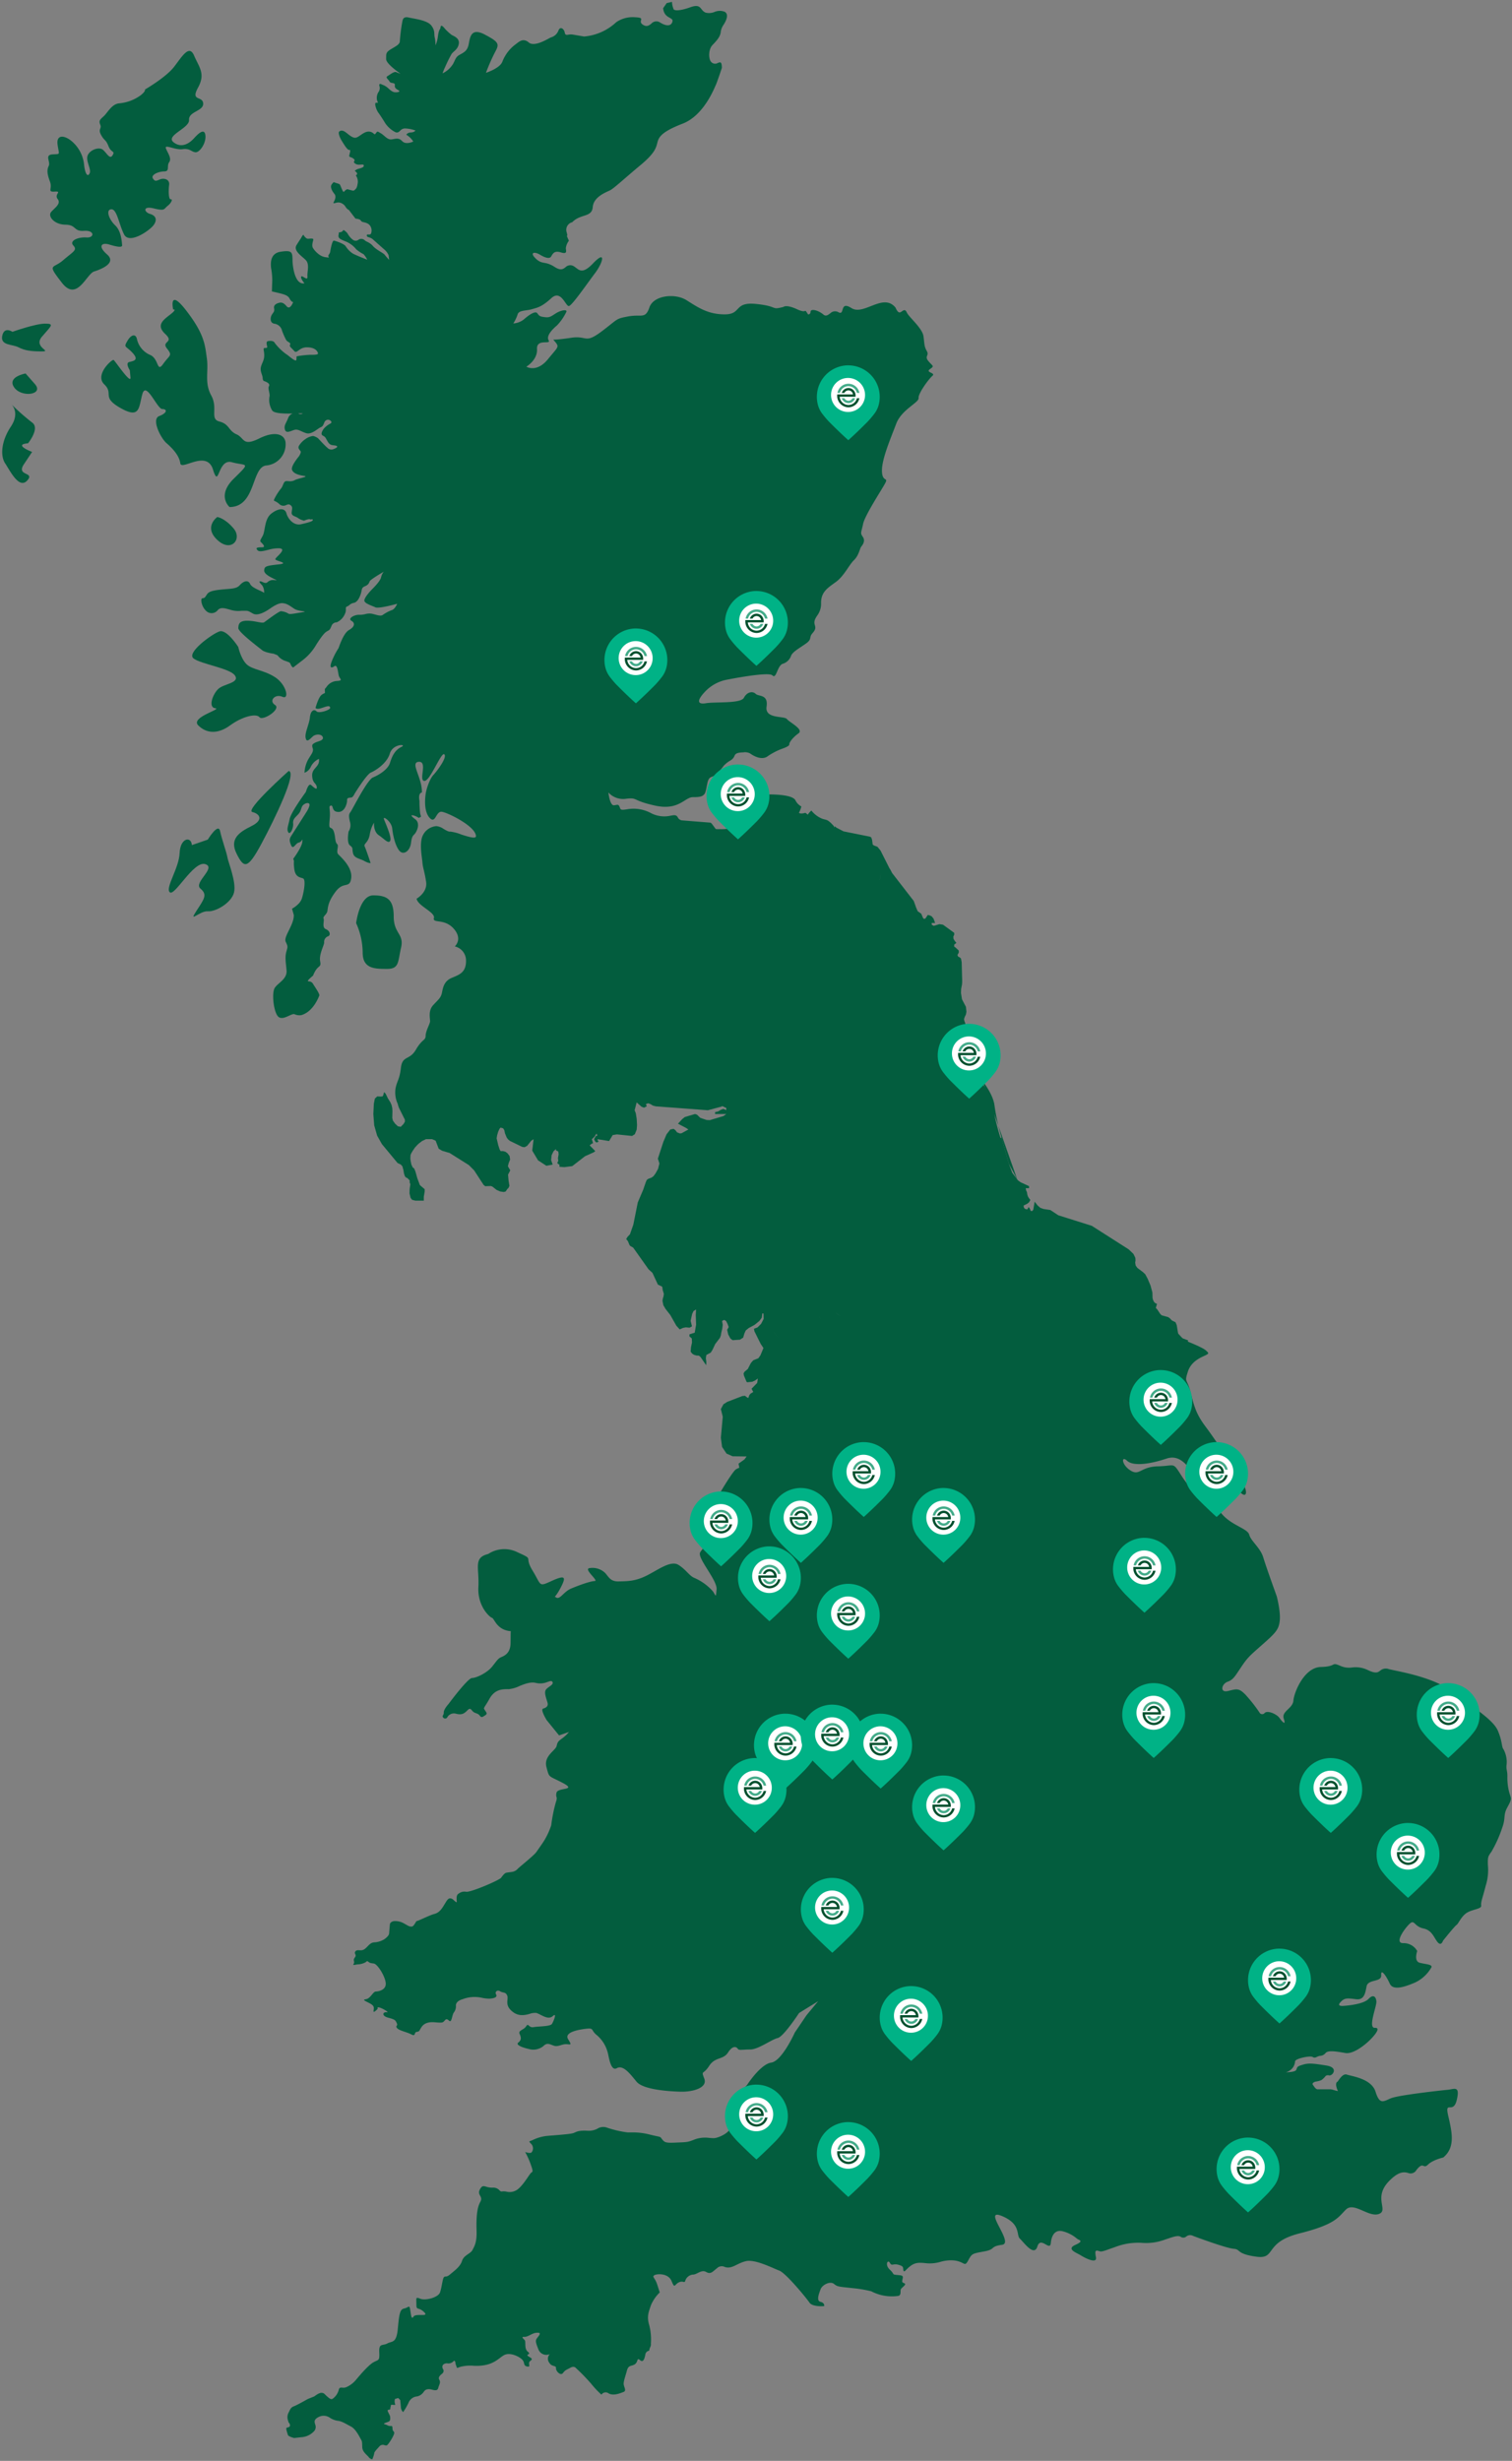 <svg xmlns="http://www.w3.org/2000/svg" width="489.232" height="796.033" viewBox="0 0 489.232 796.033">
  <rect x="0" y="0" width="489.232" height="796.033" fill="#808080" stroke="none"/>
  <g id="Group_1489" data-name="Group 1489" transform="translate(2994.651 -15908.68)">
    <path id="Path_4261" data-name="Path 4261" d="M400.489,266.182l.76-1.158,1.718,2.446a18.872,18.872,0,0,1,2.182,6.475c.2,2.942,2.213,9.186,2.213,9.186l-1.752,6.179-5.286,1.75-6.906-4-2.94-4.295-8.393-.33-2.577-6.344,2.016-12.953,8.987-2.734Z" transform="translate(-3078.191 15993.916)" fill="#035D3E" stroke="rgba(0,0,0,0)" stroke-miterlimit="10" stroke-width="1"/>
    <path id="Union_34" data-name="Union 34" d="M54.1,794.136c-.648-.761-1.994-1.646-2.036-3.2s-.028-1.84-.422-2.473-1.611-3.315-3.214-4.144-2.925-1.734-4.28-1.865a6.278,6.278,0,0,1-2.706-1.081,3.505,3.505,0,0,0-3.7-.027c-1.857,1.026-.771,2.042-.736,3.062a2.115,2.115,0,0,1-.8,1.683,6.061,6.061,0,0,1-3.859,1.675l-2.317.257s-1.918-.471-2.036-1.014-.807-2.217-.329-2.334,1.228-.239.989-1.007-.4-.355-.534-1.107a3.306,3.306,0,0,1,.026-2.586c.571-1.019.636-1.765,1.8-2.209s4.53-2.372,4.53-2.372l2.067-.821s1.5-1.22,2.36-1.162.821.309,1.741,1.123,1.351,1.091,1.826.806a5.115,5.115,0,0,0,1.989-2.864c.168-.813.6-.778,1.178-.744a2.553,2.553,0,0,0,1.492-.257,8.561,8.561,0,0,0,3.069-2.457c1.195-1.415,3.939-4.656,5.57-5.531s1.93-.373,1.8-3.3,1.129-1.927,2.613-2.747,2.921.06,3.378-4.632.62-6.395,2.054-6.677,1.657-1.285,1.932.213.385,3.636,1.1,2.425c.325-.548,1.436-.538,2.384-.528,1.149.011,2.057.023,1.033-.957-1.873-1.788-2.48-.384-2.48-2.48s-.344-2.469,1.321-1.813S76.6,742.552,77.2,741s.829-4.582,1.324-5.023.722.2,1.995-.9,3.244-2.434,3.829-4.334,2.782-2.312,3.377-3.523,1.452-2.3,1.331-6.306.088-7.275,1.187-9.223-1.159-2.146-.1-4.095c.747-1.37,1.2-1.081,2.272-.793a6.424,6.424,0,0,0,1.767.242,2.742,2.742,0,0,1,2.043.619c.4.36.551.72,1.143.6a4.109,4.109,0,0,1,1.353.07,4.353,4.353,0,0,0,3.553-.678c2.018-1.479,3.937-5.133,4.487-5.464s.581-.578-.244-2.851a24.774,24.774,0,0,0-1.741-3.819s1.878.625,2.149,0a2.042,2.042,0,0,0-.109-2.537c-.906-1.016-.969-.792.252-1.276a14.13,14.13,0,0,1,4.634-1.391c2.163-.2,7.755-.562,8.726-.94s1.473-.909,4.58-.744a6.175,6.175,0,0,0,3.064-.619,3.562,3.562,0,0,1,2.932-.468,34.926,34.926,0,0,0,6.827,1.617c.384.024.791.02,1.249.016a21.782,21.782,0,0,1,6.053.7c3.9.965,3.123.455,3.938,1.487s1.132,1.26,4.486,1.1,3.741-.043,6.05-1.015a9.943,9.943,0,0,1,4.748-.5c.544.04,1.045.08,1.489.074,1.589-.023,5.5-2,5.111-3.393s1.667-9.708,2.1-10.141,3.513-3.66,3.513-3.66,4.336-6.738,7.829-7.241,7.622-9.716,7.622-9.716l3.808-5.621,3.749-4.519-6.168,3.809s-5.027,7.692-6.938,8.109-6.273,3.689-8.805,3.686c-.719,0-1.328.029-1.84.06-1.294.076-1.971.154-2.247-.28-.385-.607-1.571-1.26-3.154,1.2s-4.161,1.315-6.12,4.355-2.642,1.246-1.556,4.139-3.627,4.289-7.639,4.185-12.178-.661-14.3-3.246-4.325-5.506-6.388-4.354-2.589-4.076-2.975-5.233a10.989,10.989,0,0,0-3.418-5.405c-2.21-1.739-.739-2.47-3.748-2.094s-6.92,1.275-5.567,3.417c1.11,1.755.834,1.669-.059,1.582a6.243,6.243,0,0,0-.669-.038c-1.373,0-2.493.879-3.75.54s-2.19-1.227-3.458-.015a5.122,5.122,0,0,1-4.855,1.023c-1.864-.406-4.35-1.3-3.362-2.069s1.007-1.525.435-2.756,1.33-1.258,2.1-2.5c.453-.737.657-.4,1.074-.069a1.507,1.507,0,0,0,1.324.34c1.579-.3,5.447-.176,5.973-1.072s1.757-3.861.215-2.48-3.853-.647-5.3-1.044a5.062,5.062,0,0,0-2.229.329c-1.515.4-3.41.793-5.265-.591-2.974-2.219-1.4-4.03-1.9-5.317s-1.358-.821-2.317-1.425-1.742.253-1.325.95.042,1.29-2.064,1.43a11.209,11.209,0,0,1-2.451-.262,10.753,10.753,0,0,0-6.339.463s-2.05.467-2.126,1.969a3.233,3.233,0,0,1-.717,2.376C81,651.6,81.04,653.833,80.138,653s-1.146-.276-1.564.17-.551.605-2.954.386-3.663.456-4.421,1.609-.537,1.353-1.5,1.483-.231,1.619-1.738.825-3.946-1.216-4.635-2.044.369-.613-.081-1.573-.493-1.2-2.768-1.791S58.7,650.1,60.018,650.3c.54.079.016-.356-.737-.791-1.08-.623-2.632-1.247-2.189-.353,0,0-1.488,1.654-1.378.717s.414-1.551-1.073-2.376-2.79-1.2-1.346-1.426,2.247-2.45,3.163-2.472,3.459-.514,3.2-2.812-2.678-6.09-3.862-6.249-1.191-.164-1.656-.492-.421-.411-.974.074a5.776,5.776,0,0,1-2.658.7c-.859.111-1.588.422-1.222-.159s-.056-1.069.086-1.548.728-.834.529-1.371-.412-.649-.009-1.173c.286-.375.8-.347,1.28-.319a3.826,3.826,0,0,0,.548.008c.569-.055,1.016-.178,1.924-1.119S55,627.7,56.279,627.675a7.074,7.074,0,0,0,2.791-.906s1.619-1.007,1.69-1.966.216-2.594.255-2.987.479-.838,1.241-.984a5.617,5.617,0,0,1,3.428.809c1.365.751,1.572.969,2.378.944s1.374-1.848,1.681-1.8,4.089-1.877,5.644-2.278,2.338-1.556,3.12-2.819,1.25-2.229,1.945-2.222.86.282,1.595.913.6.294.574-.287-.183-1.767.706-2.207a3.005,3.005,0,0,1,2.43-.545c1.734.075,10.687-3.755,11.253-4.56s1.172-1.486,1.641-1.6.958-.139,1.775-.264a3.021,3.021,0,0,0,1.95-1.022c.677-.677,5.27-4.337,6-5.385s2.505-3.537,2.842-4.212a23.991,23.991,0,0,0,2-4.491,49.581,49.581,0,0,1,1.487-7.44c.723-2.01-.177-1.322.216-3.086s6.817-.631,2.042-3.147-4.323-1.487-5.292-5.124,2.975-5.34,3.306-6.888.746-1.6,2.027-2.6a11.164,11.164,0,0,0,1.944-1.874l-3.2,1.1-4.023-4.96s-2.1-3.411-1.159-3.694,1.717-.736,1.47-1.828-1.227-3.226-.588-4.24,2.72-1.626,2.15-2.585c-.294-.5-.915-.188-1.859.12a5.976,5.976,0,0,1-3.468.215c-1.653-.416-3.505.264-5.2.947a10.933,10.933,0,0,1-3.573,1.073c-2.182-.032-4.57.035-6.3,3.169s-2.081,2.738-1.42,3.675.771,1.157,0,1.652-1.116.778-1.633.14-.609-.6-1.675-1.022-1.207-1.935-2.255-.882-1.792,1.727-3.808,1.206a2.459,2.459,0,0,0-2.862,1.225.8.8,0,0,1-1.241.073c-.612-.678.18-.693.143-1.714S80,550.569,80,550.569s6.205-8.379,7.6-8.39,4.913-1.675,6.52-3.715,1.77-2.34,2.457-2.8,3.359-.88,3.468-4.573-.192-4.811.824-5.232a8.305,8.305,0,0,0,2.791-2.27c.978-1.062,1.745-1.069,2.943-2.683s.711-3.214,2.977-4.2,3.892-1.467,5.187-.6,2.37-1.8,4.9-2.865,6.136-2.373,7.607-2.425-3.918-4.032-1.555-4.19a5.846,5.846,0,0,1,4.851,1.5c1.1,1.048,1.609,2.878,4.386,2.812s5.358.006,9.118-1.874,7.8-5.022,10.293-3.479,3.5,3.573,5.226,4.247a16.979,16.979,0,0,1,5.915,4.3c1.047,1.488.927,2.344,1.213-.607s-6.32-10.129-5.331-11.959a6.946,6.946,0,0,1,.657-.931,19.138,19.138,0,0,0,3.806-13.507,3.61,3.61,0,0,1,.36-2.025c1.6-2.923,5.49-9.344,6.649-10.334a4.651,4.651,0,0,1,1.214-.6l-.185-.953-.055-.385,1.93-1.379.662-.936-4.52-.055-1.983-.882,0-.005-1.433-2.15-.386-2.978.607-6.779-.607-2.479.826-1.55,1.212-.771L175,450.99l.883-.111.716.551.386.165.331-.936.44-.5.828-.5-.55-1.048,1.819-1.874.219-1.434-.937.662-.882.386-1.653.164-.221-.219-.826-1.985-.11-.66.331-.552,1.048-.881.986-1.928.771-.882,1.654-.661.662-.938.985-2.37L181,434.127l-1.267-2.535.007,0-.772-1.548-.164-.826,1.157-.441,1.158-1.157.827-1.6-.055-1.764H181.5l-.164,1.378-.773,1.048-1.549,1.268-1.93,1.047-.936.772-.442.986-.385,1.322-1.048.661-2.37.164-.717-.551-.717-1.323-.331-1.489.5-.88-.386-1.048-.441-.881-.607-.388-.715.331.221,1.267-.165,1.269-.282,1.158-.165.984-.282.772-1.549,2.039-.883,1.875-.55.88-1.433.772-.164,1.047.164,1.213L163.346,441l-1.819-2.645-.5-.442-.828-.054-.771-.22-.606-.386-.5-.662.109-1.378.331-1.549-.055-1.32-.771-.662v-.662l1.708-.55.441-2.592-.11-3.087.11-1.819-.827.5-.44.936-.5,2.253.44,1.764-.771.44-1.213-.109-.883.164-1.1.5-1.1-1.213-1.929-3.418-1.55-1.983-.715-1.212-.283-1.434.112-.716.219-.717.11-.826-.386-1.268-.11-.938-.165-.164-1.267-.608-1.764-3.8-1.268-1.157-4.961-7-.882-.5-.282-.282-.55-1.322-.55-.662.386-.662.826-.881,1.1-3.142,1.434-7.164,1.763-4.135.771-2.253.331-.826.442-.386,1.157-.442.607-.44.662-.881.826-1.49.441-1.764-.5-1.548,1.764-5.4,1.048-2.48,1.213-1.548,1.047-.221.607.44.55.717.883.331.551-.055,2.205-1.212-.717-.5-2.647-1.38,1.378-1.488.826-.662,3.306-.985.662.219.717.717.386.331,1.983.661,1.048.055,4.41-1.322.935-.661h-3.637v-.607l.986-.221.827-.5.826-.331.986.386V357.8l-1.268-.607-.155.039-.01.08-4.521,1.213-16.866-1.268-.882-.219-.826-.5-.773-.282-.771.331.221.282.11.386-.882.44-.826-.331-1.549-1.378-.661,2.534.385.986.283,1.82.109,1.984-.109,1.488-.609,1.489-.881.551-4.906-.5-1.377.221-1.157,1.928-3.748-.605.109.5.282.221-.5.331-.386-.055-.331-.385-.282-.607.607-1.1.222.11.221-.282-.281-.55-.662,1.048-.825.771.384,1.323-.384.109-.717.552,1.82,1.874-.5.386-2.817,1.268-4.134,3.2-2.535.331-1.6-.111V376.1l-.385-.165-.331-.331.331-.717-.111-.882.221-1.212-.109-.937-.717-.331-.055-.44-.772.716-.608,1.268-.164,1.6.5,1.432-2.039.386-2.7-1.764-1.874-3.142.442-3.691-.773.5-1.323,1.654-.826.441-.768-.11-3.968-1.93-.607-.5-.442-.607-.55-1.324-.221-1.047-.386-.605-.826-.222-.331.386-.441.936-.331,1.157-.165.985.5,2.149.441,1.379.331.607h.826l.771.219.662.5.662.883.165,1.157-.441,1.047-.282,1.1.772,1.323-.717,1.378.165,1.874.281,1.763-.331.717-.282.219-.607.881-.605.167-1.159-.167-1.157-.5-1.323-1.048-.5-.219-1.875.055-.5-.386-3.087-4.74-1.709-1.709-6.228-3.914-2.426-.717-1.1-.662-.986-2.589-1.159-.5H72.7l-1.268.607-1.212.937-1.047,1.1-.828,1.21-.44.772-.222.551-.054,1.158.109.771.222,1.1.44.937.5.386.386.986.607,2.15.828,2.205,1.549,1.323v.771L71.98,386.5v1.268l-2.693.005-1.1-.282-.5-.66-.331-1.432.055-1.49.219-1.432-.22-.607v-.662l-.765-.771-.442-.166-.331-.386-.281-.827-.222-1.267-.331-1.157-.5-.55-1.048-.5-5.069-6.116-1.548-2.757-.937-3.307-.282-3.638.164-3.362.331-1.652.773-.718,1.1.055.608-.055.219-.33.281-1.048.5.5.716,1.489.827,1.322.385.88.222.987.055.985-.055,2.205.221.882.717.986.882.826.936.165.937-.986.385-.661v-.662l-1.929-3.859-.282-.826-.088-.411a8.766,8.766,0,0,1-.742-4.876c.458-2.6,1.285-2.782,1.764-6.829s2.8-2.313,4.837-5.832,3.148-2.922,3.161-4.508,1.378-3.777,1.432-4.658-.684-3.359.943-5.18,2.538-2.335,2.891-4.061.687-3.78,3.172-4.828,4.684-1.746,4.623-5.612a4.661,4.661,0,0,0-3.638-4.566s2.689-2.306-.336-5.733-6.923-1.587-6.412-3.449-5.225-3.911-5.6-6.257c0,0,3.568-2,3.078-5.406s-1.042-4.428-1.192-6.3-.919-5.455-.129-8.131a5.3,5.3,0,0,1,4.623-3.632,4.725,4.725,0,0,1,2.334.889c.866.5,1.7,1,2.216.877a14.543,14.543,0,0,1,3.57.958c2.264.735,4.729,1.471,4.706.517-.085-3.195-9.021-7.571-11.007-7.875-.849-.13-1.338.564-1.766,1.26-.574.934-1.038,1.87-2.112.8-1.875-1.871-1.68-5.78-1.406-7.74s1.414-5.073,2.5-6.218,4.55-5.674,3.564-6.68c-.513-.523-1.744,1.868-3.07,4.261-1.231,2.219-2.545,4.44-3.44,4.329-1.862-.23,1.206-6.381-1.764-6.179s1.092,4.941,1.018,9.905c0,0-1.312.053-.792,2.732a34.491,34.491,0,0,0,.217,4.069l.281,1.047-.716.386a5.546,5.546,0,0,0-1.653-.777c-.882-.221-1.152-.04.5,1.212s.656,3.6.028,4.491-1.072.607-1.41,3.227-2.477,4.066-3.8,2.417-2.039-5-2.278-7.207-3.176-4.267-2.65-2.9,2.573,5.858,2,6.941-1.867-.579-3.684-1.8-1.541-4.076-1.541-4.076a10.72,10.72,0,0,0-1.4,3.951c-.529,2.742-2.089,2.782-1.6,3.823s1.885,5.282,1.885,5.282-.473.207-2.006-.637-3.271-.892-3.666-2.484.14-1.7-1-2.555-.442-4.52-.442-4.52a3.726,3.726,0,0,0,.449-3.066c-.458-1.907-.384-2.554.161-3.22s5.389-10.418,7.255-11.184,4.854-2.514,5.544-4.781,1.69-4.158,3.675-5.094-2.749-1.155-3.742,2.14-4.761,5.554-6.164,6.16-5.247,6.857-5.247,6.857-.485,1.147-1.1,1.219-1.375.016-1.323.833-.628,3.909-2.881,3.816-1.428-2.228-2.354-2.053-.114,1.114-.36,3.975-.251,3.026.414,3.3.938,1.1,1.158,2.15.182,2.5.824,3.051-.456,2.425.335,3.275,4.669,4.185,4.2,7.72-2.376.885-4.987,4.29-2.538,5.3-2.723,6.382-1.563,1.74-1.232,2.4-.639,2.876.717,3.418,1.646,1.927.765,2.313a1.9,1.9,0,0,0-1.3,1.935c.143.766-1.727,3.8-1.29,6.166s-.787.8-2.29,4.622c0,0-1.679,1.373-1.679,1.71s1.008-.13,1.654.944,2.241,3.3,2.039,3.8-1.947,5.218-5.812,6.332a3.774,3.774,0,0,1-2.148-.274c-.414-.222-1.185.173-2.051.566-1.072.488-2.291.975-3.162.3-1.578-1.228-2.345-7.8-1.2-9.467s4.036-2.811,3.774-5.636-.534-4.276-.068-5.978.564-1.615-.206-3.255,2.745-5.49,2.623-8.652l-.572-2.031s2.518-1.3,3.166-3.256,1.393-6.18.385-6.554-2.49-.386-2.828-3.074.128-2.163-.337-3.251c0,0,2.707-3.6,2.921-5.4s.035-.108-1.115.137-1.8,2.529-2.517.809-.4-2.217.192-3.144l4.727-7.43s1.394-2.1.993-2.738-1.746-.034-2.217.646-.386,1.579-1.264,2.6-1.9,1.575-1.744,3.092-.979,3.8-1.571,2.84-.013-2.055.44-4.3,5.247-8.743,5.247-8.743.816-3,1.7-2.227,2.029,1.839,1.818.558-1.412-1.15-1.488-3.645,2.59-2.768,2.2-5.39a5.47,5.47,0,0,0-2.574,2.44,3.692,3.692,0,0,1-2.106,2.062,10.29,10.29,0,0,1,.992-3.914c.937-1.819,2.07-2.78,1.675-4s-.041-1.357.767-1.819,2.807-.631,2.507-1.734-2.262-1.17-3.254-.282-2,2.144-2.313.447,1.157-4.346,1.379-6.608,1.381-2.76,2.139-1.966,4.408-.459,4.408-1.066-.371-.8-1.779-.327-2.3.831-2.96.32c0,0,.935-3.527,2.037-4.3s1.059-.207,1-1.168.024-.628.616-1.466a4.294,4.294,0,0,1,3.464-1.819c1.97-.184.68-.638.408-1.76s-.417-3.872-1.508-2.931c0,0-1.809,1.294-.846-1.4a22.629,22.629,0,0,1,2.268-4.493c.222-.5,1.561-4.844,3.4-5.885s2.079-2.263.794-2.989.926-2.01,2.521-1.94a7.252,7.252,0,0,0,1.9-.21,5.126,5.126,0,0,1,1.99-.173c1.274.215,2.786.924,3.634.484a13.194,13.194,0,0,1,2.947-1.6c1.095-.255,1.8-2.069,1.8-2.069s-5.947,1.68-7.064,1.137-3.632-1.245-3.548-2.247,1.827-2.868,2.186-3.265,2.814-2.678,3.213-4.121a4.146,4.146,0,0,1,.881-1.875s-4.337,2.5-4.558,3.107a2.284,2.284,0,0,1-1.433,1.543c-.992.448-1.027.664-1.23,1.714s-1.03,3.419-2.406,3.695-1.451.911-2.247,1.19,0,.944-.728,2.462a5.133,5.133,0,0,1-2.624,2.664,1.773,1.773,0,0,0-1.7,1.207c-.488,1.115-.541,1.225-1.226,1.581s-1.414.844-3.725,4.493a17.014,17.014,0,0,1-4.428,5.013L29.7,215.312a1.846,1.846,0,0,1-.749-.913c-.355-.74-.185-.632-1.478-1.13a5.188,5.188,0,0,1-2.837-1.932l-1.268-.5s-2.723-.325-3.749-1.177-7.7-5.831-7.653-7.1.3-2.358,2.8-2.386a15.8,15.8,0,0,1,2.963.312c1.245.226,2.222.451,2.583.208.618-.419,4.615-3.488,5.41-3.591a5.353,5.353,0,0,1,2.52.815c.493.263,2.3-.161,4.5-.5s-1.221-.179-2.629-1.088-2.283-1.712-3.846-1.837-3.949,1.719-4.153,1.832-3.532,2.591-5.406,1.544-1.429-.923-3.729-.908a8.5,8.5,0,0,1-3.616-.335c-1.634-.437-3.113-.989-4.08.159a2.52,2.52,0,0,1-3.9.034c-1.33-1.3-1.757-3.853-1.041-3.913s.82-.224,1.347-1.052,1.072-1.361,4.454-1.728,5.154-.177,6.3-1.456,2.663-1.851,3.329-.407,4.089,2.352,4.525,2.921a3.852,3.852,0,0,0-.616-2.457c-.733-.739-1.209-1.345-.547-1.291s1.513.9,2.23.307a2.692,2.692,0,0,1,2.159-.726c.884.064,1.359.3-.081-.419s-3.216-1.616-3.1-2.772.4-1.423,4.506-1.851-.883-1.106-.915-1.692,4.013-3.329,1.312-3.529a11.719,11.719,0,0,0-3.5.468c-1.567.381-2.928.764-3.512.191-1.007-.989.283-.983,1.471-1s.233-1.007-.332-1.571-.286-.644.519-2.205.5-5.337,2.733-7.1,4.392-1.95,4.9-.138,2.324,4.121,4.788,3.553,3.858-.955,3.749-1.412c-.064-.261-.206-.21-.392-.158a.621.621,0,0,1-.49-.017c-.417-.226-1.93.44-1.93.44a5.121,5.121,0,0,1-1.922-.829c-.818-.625-2.228-.623-2.1-1.847s.458-1.817-.519-2.446c-.419-.269-.818-.1-1.268.078a1.883,1.883,0,0,1-2.237-.359c-1.655-1.437-2.042-.609-1.465-1.849a18.3,18.3,0,0,1,2.13-3.255c.656-.851.7-2.262,1.647-2.286.238-.006.473.005.706.016a3.411,3.411,0,0,0,2.055-.345c.936-.552,4.738-1.107,2.963-1.362s-3.5-.782-3.907-1.989,2.259-4.354,2.259-4.354.787-1.2.543-1.612-.927-.885-.61-1.664a6.867,6.867,0,0,1,2.1-2.243,5.5,5.5,0,0,1,2.533-1.052,4.413,4.413,0,0,1,1.625.766s2.342,2.551,2.99,3.043a1.751,1.751,0,0,0,2.039.423c1.028-.36,1.65-.882.648-1.106s-1.756.064-2.555-1.285-.731-1.515-1.583-1.944-.192-1.492.22-2.15a7.133,7.133,0,0,1,2.193-1.742c.342-.133.564-.593.011-.993a1.218,1.218,0,0,0-1.818.365c-.4.729-.443,1.488-1.324,1.819s-2.862,2.411-4.6,1.92-2.7-1.5-4.036-1.044-2.58,1.147-2.927-.165.323-1.887,1.017-3.609a2.382,2.382,0,0,1,1.521-1.552c-2.617.059-6,.005-6.66-1a6.451,6.451,0,0,1-.835-4.624c.124-.891-.592-2.51-.252-3.112s.2-1.134-1.522-1.773c0,0-.429-.038-.468-1.008s-.93-2.189-.545-3.612,1.043-2.059,1.057-3.68-.592-2.391.236-2.391.792-.152.623-.913-.138-1.251.429-1.333,1.749-.2,2.138.646a17.631,17.631,0,0,0,3.747,3.639c.258.007,3.163,2.822,3.232,1.743l.069-1.08a30.223,30.223,0,0,1,4.665-.509c1.783.027,2.38-.1,2.229-.592s-.785-1.783-3.477-1.821a4.052,4.052,0,0,0-2.406.732c-.821.546-1.255,1.091-1.814.429-.946-1.116-1.621-1.346-1.3-2.041s-.84-.723-1.314-1.553a23.494,23.494,0,0,1-1.293-2.939,2.935,2.935,0,0,0-2.479-2.261c-1.481-.235-1.379-1.958-.86-2.845s.988-1.057.765-2.149.844-1.546,1.414-1.709,1.4-.437,2.6,1.02,2.162-1.35,2.162-1.35-.494.163-1.165-1.1-2.158-1.473-5.726-2.313c0,0,.064-1.653.119-3.638a22.418,22.418,0,0,0-.386-3.968c-.111-1.267-.444-4.689,3.084-5.23s3.841.02,3.857,2.589.906,8.232,3.857,7.606c0,0-1.328-1.541-1.047-2.149.118-.258.523-.007.94.245.567.341,1.157.683,1.078-.258-.139-1.633.826-4.053-.646-5.449s-3.954-3.005-2.875-4.742,1.405-2.174,1.405-2.174.714-1.413.868-1.084.8,1.213,1.414,1.213,1.8-.262,1.735.286-.677,1.964-.05,2.8a7.461,7.461,0,0,0,1.95,2.025,4.605,4.605,0,0,0,2.232.884c.654.009,1,.353.773-.222s.45-.755.575-1.637.666-3.645,1.191-3.534,3.06.9,3.779,1.772a7.552,7.552,0,0,0,2.384,2.441c1.239.66,4.613,1.962,4.613,1.962A7.569,7.569,0,0,0,52.5,81.616a11.852,11.852,0,0,1-2.39-1.593,8.394,8.394,0,0,0-3.426-2.545c-1.818-.724-2.483-1.073-2.287-2.094s-.063-.769.519-.875a1.245,1.245,0,0,0,.94-.57c.126-.21.256-.117.411,0a3.771,3.771,0,0,1,1.08,1.023,6.2,6.2,0,0,0,1.683,1.978,1.491,1.491,0,0,0,1.813.01,1.585,1.585,0,0,1,2.036.167c.462.48,1.582.623,2.641,1.847s3.417,2.289,3.8,2.821,1.446,1.674,1.446,1.674-.144-1.358-.193-1.571A5.556,5.556,0,0,0,59.1,80l-3.807-3.37a4.926,4.926,0,0,0-1.269-.548c-.608-.137-.654-.878-.124-.849s.812.07,1.013-.33a2.643,2.643,0,0,0-.034-1.995c-.319-.773-.844-1.324-2.355-1.647s-.178-.866-2.65-1.168l-2.15-2.816s-.468-.1-.993-.888a2.985,2.985,0,0,0-2.2-1.513A3.142,3.142,0,0,0,43.54,65c-.61.152-1.022.3-.637-.385.577-1.034.656-1.913.157-2.512s-1.6-2.143-.85-3.1.468-.688,1.607-.359,1.025.46,1.2.824.871,2.35,1.142,1.945.968-.873,1.14-.812,1.472.409,1.827.456.824-.54,1.048-.824a3.6,3.6,0,0,0,.348-1.185,3.532,3.532,0,0,0-.549-2.953s1.18-.41-.331-1.433a2.726,2.726,0,0,1,1.308-.7c.9-.233,1.614-.506,1.614-.948s-.188-.434-1.377-.358-1.965-.688-1.8-.973.465-.56-.3-1.081-1.326-.309-1.222-.923.614-1.952,0-1.8-1.924-2.153-2.436-2.958-1.29-2.6-.8-2.99,1.1-.454,2.04.214,2.191,1.965,3.311,1.777,2.582-2.046,4.248-1.969,1.628,1.426,2.209.578.606-.628,1.678-.005,2.068,2.065,3.321,1.961,2.342-.758,3.551.549,3.592.134,3.592.134a6.7,6.7,0,0,0-2.239-2.186s.255-.695,1.447-.75,1.481-.634,1.481-.634a10.972,10.972,0,0,0-3.363-.662,2.011,2.011,0,0,0-1.487.651c-.477.443-.849.884-1.706.513a8.858,8.858,0,0,1-3.074-2.67c-.241-.356-1.5-2.452-2.293-3.5s-1.491-3.311-.79-3.311.672.173.3-.8a3.508,3.508,0,0,1,.465-2.665,2.162,2.162,0,0,0,.314-1.9c-.256-.93.384-.789.829-.515a5.527,5.527,0,0,1,2.071,1.253c1.2,1.108,1.755,1.283,2.552,1.244s1.22-.255.857-.552-1.489-.617-1.335-1.7-1.329-.459-1.714-1.231-1.462-1.279-.651-1.753,2.135-1.6,2.821-1.281a9.513,9.513,0,0,0,1.368.494s-4.694-3.165-4.641-4.749-.227-2.082,1.541-3.155,2.916-1.581,2.9-2.7A58.023,58.023,0,0,1,65,6.556c.144-.652.191-1.945,2.1-1.508s5.957.864,7.286,2.559.87,2.811,1.118,3.838a10.657,10.657,0,0,1,.254,2.613,10.065,10.065,0,0,0,.786-2.909c.359-2.673.758-1.991.856-2.959s.9-.184,1.349.413a16.176,16.176,0,0,0,2.173,2.023c.447.347,2.645.948,2.4,2.82S81.617,15.963,81,16.791a44.625,44.625,0,0,0-2.137,4.326c-.322.611-.817,1.988-.817,1.988a7.737,7.737,0,0,0,2.693-2.076c1.433-1.607,1.169-2.957,2.68-3.828s2.659-1.268,3.1-3.566.791-5.4,5.207-3.064,4.806,2.97,3.386,5.519a62.958,62.958,0,0,0-3.019,6.846s4.477-1.414,5.306-3.594a12.718,12.718,0,0,1,3.874-5.309c1.306-.894,2.65-2.628,4.688-.9,1.207,1.023,3.452.207,5.136-.608,1.155-.559,2.046-1.12,2.16-1.084a3.6,3.6,0,0,0,2.3-2.206c.572-1.451,1.822-.536,2.04.726.143.827.6.726,1.285.624a3.836,3.836,0,0,1,1.252-.025l3.706.632a17.364,17.364,0,0,0,10.418-4.635,9.367,9.367,0,0,1,6.058-1.593c3.965.144.429,1.228,2.759,2.535,1.132.637,1.824.085,2.535-.466a2.16,2.16,0,0,1,2.868-.346c2.61,1.592,3.821.758,3.976-.509s-2.714-.791-3.031-4.137L150.578.386,152.287,0a7.009,7.009,0,0,0,.552,2.425c.386.385,1.828.578,5.456-.716s3.011,1.053,4.9,1.763a4.566,4.566,0,0,0,2.834-.218,4.369,4.369,0,0,1,3.254-.083c2.02,1.009-.41,4.38-.41,4.38a5.178,5.178,0,0,0-.828,2.316c-.178,1.452-1.4,2.792-2.646,4.077-1.365,1.406-1.336,4.491-.443,5.458a1.684,1.684,0,0,0,2.11.37c.8-.3,1.343-.609,1.363,1.558,0,0-1.6,4.862-2.045,5.734s-3.769,9.662-10.66,12.322-7.7,4.38-8.137,6.033-.675,3.388-5.527,7.411-8.451,7.4-9.735,8.074-5.4,2.066-5.682,5.48-3.941,2.073-6.623,4.88a2.536,2.536,0,0,0-1.8,3.3c.331,1.261.17,1.154.06,1.045s-.175-.246.649,1.655a4.78,4.78,0,0,0-.991,2.445c.1.992.474,1.972-1.63,1.316s-2.594.433-3.109,1.31-1.926.464-3.665-.584-3.442-.731-1.291,1.309,2.907.624,6.12,2.7c1.936,1.25,2.7.659,3.473.07A2.214,2.214,0,0,1,119.7,85.2c2.115.347,2.675,3.973,7.021-.591s3.305-.357.642,3.165S120,98.161,118.947,98.38c-.427.089-.925-.8-1.578-1.691-.949-1.295-2.228-2.59-4.1-.872-3.156,2.9-4.57,3.084-6.381,3.607s-4.157.275-4.542,1.652a12.906,12.906,0,0,1-1.4,2.938,6.2,6.2,0,0,0,3.458-1.347c1.429-1.265,3.622-2.849,4.284-1.967s.789,1.071,2.372,1.265,1.962-.134,3.636-1.213,3.924-1.421,3.363-.384a16.99,16.99,0,0,1-2.988,4.292c-1.152.944-3.606,3.26-2.7,4.8s-3.975-.685-3.762,2.856-3.443,5.675-3.443,5.675,3.306,2.1,6.994-2.423,3.818-3.8,1.7-6.338c0,0,.712.171,5.89-.591a10.1,10.1,0,0,1,3.672.058c1.635.306,2.476.613,6.079-2.091,5.466-4.1,4.4-4.078,8.662-4.874a16,16,0,0,1,3.19-.243c1.844.005,2.714.01,3.641-2.684,1.344-3.913,8.294-4.638,11.968-2.331s6.935,4.626,12.455,4.6,2.763-4.134,10.144-3.363,4.549,2.059,8.817.948c0,0,.846-.874,4.389.77,1.626.754,2.192.666,2.472.577.33-.1.263-.208,1.071,1.067h0s.757.174.826-.882,2.514-.442,4.132.936c.816.695,1.47.165,2.207-.366a2.2,2.2,0,0,1,2.644-.4c1.025.587,1.166-.161,1.394-.91.272-.893.671-1.787,2.856-.405,1.793,1.132,4.041.239,6.332-.657,2.841-1.109,5.747-2.218,7.937.535,0,0,.593,1.6,1.342,1.521s1.562-1.6,2.269-.008,5.08,5.055,5.429,7.8.224,3.211,1.073,4.723-.909,1.616.579,3.325,1.894,1.432.386,2.535,2.035,1.106.823,2.154-4.613,5.671-4.462,7.168-5.509,3.709-7.234,8.3-4.676,11.351-4.618,15.236,2.219,1.877,1,4.106-6.546,10.325-7.113,13.114-1.005,2.831-.07,4.165-.125,2.649-.554,3.2-.741,2.812-2.336,4.336-3.154,5.108-5.888,7.079-4.806,3.268-4.733,6.889a6.459,6.459,0,0,1-1.066,3.671c-1.165,1.61-1.215,2.364-1.006,3.168s.535,1.412-.7,2.79-.069,1.874-2.041,3.3-4.285,2.623-4.88,3.963a4.074,4.074,0,0,1-2.761,2.657c-1.792.727-1.986,5.057-3.3,3.735s-15.176,1.49-15.176,1.49a13.153,13.153,0,0,0-6.43,3.585c-2.862,2.95-2.844,4.433.132,3.932s11.229.189,12.257-1.766,2.865-2.2,3.8-1.266,4.135.062,3.528,4.135,5.7,2.913,6.59,4.026,5.578,3.355,3.728,4.645-3.006,2.945-2.956,3.489-.991,1-2.861,1.666a21.916,21.916,0,0,0-4.121,2.211s-1.864,1.83-5.767-.924a3.566,3.566,0,0,0-2.132-.316c-1.647.064-2.475.264-2.811,1.028a3.136,3.136,0,0,1-1.413,1.625,9.082,9.082,0,0,0-2.134,1.694c-.37.573-2.3,2.935-3.2,3.315s-1.625.319-2.046,2.2-.54,3.251-1.106,3.775-.979.864-3.606.852c-1.108-.006-2.081.778-3.41,1.56-1.821,1.072-4.312,2.144-8.735,1.19-7.655-1.652-5.549-2.692-9.41-2.237a6.465,6.465,0,0,1-5.785-2.02s.451,4.305,1.823,4.139,1.425-.515,1.985.992c.243.652,1.023.471,2.3.291a11.905,11.905,0,0,1,7.464,1.141,9.346,9.346,0,0,0,6.389.972c1.285-.233,2.041-.468,2.581.682a1.779,1.779,0,0,0,1.185.791l8.941.72.4.033.386.331,1.266,1.708a4.33,4.33,0,0,0,1.082.057c.067-.009.216-.006.43,0,1.269.014,4.8.028,6.588-2.143,2.094-2.537,3.029-3.694,3.029-3.694l1.269-.164-.662-1.936,2.535-2.756,1.048-.5s9.563-.488,10.537,1.974a4.5,4.5,0,0,0,1.857,1.885,9.491,9.491,0,0,1-.777,2.046s.381.5,2.095,0l.771.6a5.038,5.038,0,0,1,1.155-1.323,8.718,8.718,0,0,0,2.921,2.376c1.9.954,1.937-.089,4.379,2.688l.147.405.162-.39.494.439,2.306,1.207,8.449,1.7.494.219.275.769.219,1.591.385.275,1.152.44.986,1.206,2.989,5.925.054-.02.716,1.376,7,9.04.771,2.151.5,1.157,1.159.826.551,1.323.282.331.5-.111.771-1.157.553.11.716.331.607.771.5,1.379h-1.1v.55l.662.386,1.819-.552,1.159.165,3.637,2.645v.607l-.282.608.055.716.386.662.551.662-.717.55v.662l.441.282,1.047.986v.661l-.44.771.221.5.55.281.386.386.219,1.157.165,6.229-.055.938-.282,1.488-.055,1.323.331,2.039,1.268,2.425.165,1.6-.165.882-.386.773-.221.716.11.607.221.55.386,1.71.662,1.047,1.213,1.323-.386,1.268.219.55.55.5.331.937-.164.937-.331.772-.282.826.219.937.937,1.434.221.661.221,1.984.44,1.984.222.55,1.047.662.222.827-.011.049-.662.282-1.323,1.6-1.1.111-2.425-.282-1.379-.881-3.363-.662-2.094-.385-.386.5-.219.938,1.1.717-.055.662-.882.771-1.653.5-1.1,2.315-.27.173,3.574,9.825,1.992-.119,2.865.281.937.607,0-.02.936.608.331.659.054,1.323.883,1.6.661.828.166,1.321.282,1.213.44.386,1.709.281h1.819l1.549-.385.5-.939-.11-2.147.5-1.709.221-.717,1.159-.385,1.433-.662,2.37,8.488,1.1,2.921,1.6,2.094-.03.015.274.321.826.605,2.756,1.268v.662H266.75l.11.717.282.551.109.771.222.662.331.55.44.552-.44.772-.55.441-1.214.607.11.66.282.331.329.166.552.055.281-.662.222.054.385.662.11.441.551.055.331-.441.441-2.591.935,1.212.881.772,1.048.386,2.205.331,2.591,1.709,10.858,3.416.5.331,11.406,7.276,1.549,1.49.607,1.266.055.827-.11.716.166.938.551.771,1.764,1.322.771.717.772,1.434.936,2.2.607,2.253.055,1.82.164.605.282.606.44.441.552.221-.386,1.323.44.44.987,1.49.44.44,2.15.607.551.386.607.662,1.212.607.386.937.386,2.37.109.386,1.31,1.414.2.122,1.7.63-.142.332.293.181s4.52,1.778,5.559,2.728,1.006.97,0,1.525-4.629,1.676-5.809,5.328-.308,2.188.794,6.382,1.585,6.994,4.911,11.4,10.269,14.957,12.176,18.48.626,5.059-1.758,1.813c-1.111-1.513-3.083-1.081-5.222-.648-2.451.494-5.12.989-6.961-1.441-3.451-4.552-5.918-9.511-10.924-7.82s-10.66,2.569-12.661.7-1.855,1.309,1.1,3.14,3.162-1.236,8.885-1.363,4.634-1.557,7.572,3.017,4.718,5.252,6.906,7.771,2.788.464,6.007,4.416,8.469,4.842,9.032,6.937,3.6,4.2,4.538,7.33,4.352,12.563,4.352,12.563,1.26,4.719.993,7.72-1.309,4.079-5.477,7.772-4.813,4.137-6.945,7.3-2.588,4.182-4.5,4.876-2.589,3.637.167,2.976,3.469-1.039,5.622,1.169a49.614,49.614,0,0,1,4.523,5.735,1.01,1.01,0,0,0,1.705.223c1-1.015,4,.445,4.785,1.573s2.248,2.76,1.415.285,2.886-3.223,3.109-5.89,3.482-10.735,8.889-10.864,3.069-1.773,6.386-.323a6.75,6.75,0,0,0,3.716.48,9.054,9.054,0,0,1,5.247.919c2.543,1.178,3.168.633,3.884.088a2.77,2.77,0,0,1,2.8-.455c3.706.9,14.509,2.526,21.232,7.725s12.564,8.71,14.043,12.273,1.1,5.038,1.762,5.887a8.654,8.654,0,0,1,1.029,4.976c-.222,1.574.281,1.932.246,3.885a18.192,18.192,0,0,0,.732,5.563c.5,1.581.792,1.626-.7,4.31s-.486,3.4-1.69,6.643a40.682,40.682,0,0,1-3.449,7.713c-1.1,1.6-1.274,1.607-1.194,4.436a16.6,16.6,0,0,1-.72,6.672c-.926,3.739-1.624,5.225-1.452,6.364s-2.535,1.162-4.471,2.259-2.854,3.614-3.517,4.046-4.372,5.1-4.372,5.1-.572,1.949-1.8.384-1.76-3.763-4.54-4.358-2.847-2.647-4.081-1.819-5.734,6.613-2.466,6.571a5.055,5.055,0,0,1,4.553,2.545s-1.181,3.264.785,3.79,4.554.539,3.687,1.684a11.8,11.8,0,0,1-5.22,4.741c-3.13,1.328-7.064,2.725-8.137.337s-2.935-5.116-2.773-2.734-4.293,1.17-4.739,3.645-.9,4.427-3.374,4.134-3.532-.494-4.66.549-1.349,1.765.746,1.595,6.477-.693,7.945-2.259,2.4-.76,2.528.82-2.853,8.671-.494,8.545-.75,3.171-2.084,4.4-4.921,4.183-7.5,3.74-5.388-.967-6.3-.068a2.494,2.494,0,0,1-1.958,1.008c-1.012.188-1.452.878-2.272.36s-5.532.484-5.7,1.366a3.868,3.868,0,0,1-3,3.555s3.112.069,3.414-.837.272-1.066,2.163-1.624,3.328-.375,7.558.294,1.819,3.589.782,3.171c0,0-.823-.175-1.165.371a5.7,5.7,0,0,1-1.271,1.188,7.416,7.416,0,0,1-1.609.438c-.772.1-1.463.609-1.14,1.036s.9,1.486,1.534,1.486h4.161a3.3,3.3,0,0,1,.8.151c.566.157,1.778.553,1.6.327a5.7,5.7,0,0,1-.525-1.606c-.1-.524.046-1.235.307-1.235s1.6-2.92,3.151-2.387,7.92,1.269,9.26,5.514,2.472,3.215,4.907,2.165,16.461-2.588,18.506-2.779,4.026-1.488,2.87,3.336-4.03-.316-2.708,5.3,2.144,10.112-1.654,13.276c0,0-3.346.737-4.96,2.316-.692.676-1.046.538-1.411.4-.485-.185-.989-.367-2.337,1.372a2.146,2.146,0,0,1-2.735.882c-1.255-.286-2.88-.572-5.977,2.539-5.476,5.5-.118,9.52-3.391,10.749-1.487.558-3.285-.21-5.048-.978-2.121-.924-4.191-1.848-5.608-.461-2.6,2.54-3.285,4.773-15,7.718s-7.426,8.448-14,7.548-5.015-2.38-7.268-2.544-10.823-3.281-13.225-4.19a1.97,1.97,0,0,0-2.138.168,1.49,1.49,0,0,1-1.9.1c-1.043-.545-2.782.2-5.05.939a17.444,17.444,0,0,1-7.458,1.049,20.694,20.694,0,0,0-8.667,1.358c-2.385.806-4.21,1.614-4.882,1.4-1.377-.441-1.8-.507-1.328,1.873s-3.674.2-4.917-.593-4.851-1.992-1.747-3.375,1.011-1.532.48-2.061a11.389,11.389,0,0,0-4.609-2.355c-2.2-.536-3.526.949-3.8,3.809-.131,1.376-.9.883-1.773.388-.944-.532-2.018-1.063-2.575.73-1.076,3.458-4.459-1.433-5.671-2.535s.371-4.482-5.245-7.074c-7.732-3.568,3.644,8.495-.491,9.059s-1.923,1.449-5.843,2.16-3.938.7-5.149,2.926-1.067.46-4.382,0a11.952,11.952,0,0,0-4.585.439,12.285,12.285,0,0,1-4.243.477c-3.2-.33-4.391-.456-7,2.26,0,0-.662.772-.771-.109s.1-1.234-1.664-1.7a3.3,3.3,0,0,0-1.52-.07c-.516.088-.771.174-1.17-.546-.667-1.206-1.714.615-.028,2.2s.623,1.554,2.277,1.718,2.129.146,1.891,1.176-.313,1.188.534,1.525-.528,1.141-1.032,1.783.411,2.328-1.381,2.351a14.3,14.3,0,0,1-8.273-1.544,41.378,41.378,0,0,0-6.277-1.042c-4.466-.5-4.594-.4-5.824-1.364s-3.763.315-4.289,1.72-1.485,3.762-.03,4.106,1.153,1.377,1.153,1.377-3.754.337-4.747-1.149-7.608-9.534-9.77-10.345-7.813-3.753-10.786-3.047-4.482,2.635-6.811,1.889a2.171,2.171,0,0,0-2.534.382c-1.455,1.12-2.01,2.083-3.5,1.231s-2.824.68-4.092.833a2.865,2.865,0,0,0-2.647,1.886c-.17.618-.34.539-.708.459a2.016,2.016,0,0,0-1.377.168c-1.476.665-1.308,2.264-2.378-.4s-4.929-2.417-5.652-1.844.272.647,1.045,3.079l.773,2.434a12.546,12.546,0,0,0-2.886,4.236c-.687,2.139-1.366,3.478-.524,6.308a18.16,18.16,0,0,1,.546,5.992,2.018,2.018,0,0,1-.219,1.181,4.008,4.008,0,0,0-.331,1.141,1.426,1.426,0,0,0-1.246,1.245c-.226,1.184-.624,2.741-1.73,1.786s-.534.544-1.626,1.317-2.09.127-2.607,2.086-1.2,3.626-1.014,4.59.91,1.95-.1,2.318-3.192,1.354-4.791.458a1.588,1.588,0,0,0-2.328.415,29.4,29.4,0,0,1-3.254-3.453,63.206,63.206,0,0,0-4.98-5.133s-.551-.832-1.789-.151-1.69.721-2.432,1.73-2.33-.588-2.254-1.585-1.361-.334-2.155-1.72a2.094,2.094,0,0,1,.165-2.816,2.747,2.747,0,0,1-3.747-1.654c-1.142-2.812-.868-2.882-.029-3.987s.679-1.36-.647-1.25-2.682,1.389-3.83,1.318-.383.515.109,1.048-.246,2.782,1.016,3.755-.7.767.033,1.37,1.89.826.8,1.586.4,2.071-1.008,1.828-.694-1.21-1.61-2.195-3.891-2.487-5.814-1.529-3.573,3.794-9.951,3.483a12.782,12.782,0,0,0-4.209.328c-1.413.412-.984.825-1.636-.969,0,0-.031-1.348-.639-.85a2.162,2.162,0,0,1-1.991.713c-1.04-.128-2.253.685-1.267,2.095a1.149,1.149,0,0,1-.365,1.181c-.582.474-1.462,1.167-1.013,1.962s.19,1.309-.123,2.118-.151,1.713-2.137,1.171-2.466.321-2.77.713a3.458,3.458,0,0,1-2.173,1.465,3.225,3.225,0,0,0-2.726,2.057,21.723,21.723,0,0,1-1.745,3.009,2.237,2.237,0,0,1-.692-1.295l-.252-2.61-.662-.662-1.047.331a2.886,2.886,0,0,0,.054,1.653c.14.321-.184.281-.558.241-.455-.049-.979-.1-.823.5,0,0-.251.578-.149.694s-.123.362-.718.431.6,1.549.651,2.266.04,1.225-.4,1.482-2.24.654-1.359.889,1.031.547,1.672.577c.132.005.24,0,.33,0,.346-.006.414-.011.476.412.08.534-.025.939.386,1.323s.128.981-.216,1.683-1.572,2.735-2.027,2.866a1.6,1.6,0,0,1-.672-.084,1.463,1.463,0,0,0-1.614.33c-.745.875-1.733,1.79-1.733,2.307a8.409,8.409,0,0,1-.637,1.937A1.845,1.845,0,0,1,54.1,794.136ZM185.187,430.215l1.268,1.708,2.04.5,0,0-2.035-.5-1.267-1.708-3.087-.717,0,0Zm-4.579,1.048.445-.166h0Zm12.913-2.194.006,0-2.754-.282,0,0Zm9.3-2.924,0,0-2.461-.163-.55-.772-.005,0,.549.771Zm3.748-1.157.018,0-1.209-.879-.014.007Zm7.16-18.684,0,0-2.684-.109,0,0Zm5.446-121.37,0,0,.248-.6Zm.7-3.033-.165.712-.164,1.425.017-.042.165-1.433.153-.668ZM32.576,133.232c.547-.177-.076-.17-1.226-.134A1.235,1.235,0,0,0,32.576,133.232Z" transform="translate(-2929.506 15909.296)" fill="#035D3E" stroke="rgba(0,0,0,0)" stroke-miterlimit="10" stroke-width="1"/>
    <path id="Path_4263" data-name="Path 4263" d="M395.134,263.331s3.487,4.313,3.843,8.041a73.84,73.84,0,0,0,2.232,10.152l2.37,8.489,2.7,5.015" transform="translate(-3071.813 15995.109)" fill="#035D3E" stroke="rgba(0,0,0,0)" stroke-miterlimit="10" stroke-width="1"/>
    <path id="Path_4264" data-name="Path 4264" d="M211.766,39.151s6.779-3.913,9.425-7.331,4.906-7.387,6.5-3.639,3.763,5.819,1.26,10.359,1.489,2.55,1.673,5.081-4.761,2.6-4.568,5.34-7.828,5.068-4.974,7.273,5.513-.166,6.521-1.262,3.352-3.667,3.725-1.114-1.873,5.769-3.253,5.574-1.769-1.324-4.139-.993-5.841-1.69-5.381-.307,1.991,3.228,1.076,4.5.307,2.973-1.61,3-4.363,1.1-3.681,2.235,1.11.817,2.346.33,3.164-.046,2.921,1.8-.187,4.763.529,4.653.227,1.153-1.041,2.15-.72,1.7-4.439.8-3.144,1.22-1.253,1.767,2.487,1.884,1.148,3.668-7.841,6.276-9.521,2.98-2.308-8.277-4.158-8.134-.738,3.287,1.294,5.215,2.133,5.522,2.226,6.4-1.836.491-4.206-.225-3.8.475-.663,3.216-1.724,4.725-4.2,5.517-5.523,9.969-10.429,3.625-2.948-4.371.376-7.235S190,91.1,188.6,89.588s1.572-2.783,4.25-2.591,2.7-2.408-.779-2.149-2.387-1.95-6.007-1.984-5.9-2.756-4.575-4.191,3.211-2.624,2.033-4.142,1.6-2.529-.931-2.37-.667-.883-1.549-3.252-1.053-3.7-.391-5.068-1.463-3.53,1.225-3.72,2.118.311,1.641-3.112,2.2-3.03,4.292-1.376a11.481,11.481,0,0,1,4.258,7.592c.289,3.1,1.141,4.385,1.805,3.047s-1.345-4.039-.612-5.834,3.663-2.843,4.924-1.8,2.222,3.275,3.128,1.764-.446-.675-1.329-2.94-1.269-1.605-2.372-3.588.251-2.017-.272-3.312-.2-1.591,1.074-2.75,2.638-4,5.032-4.2a13.866,13.866,0,0,0,7-2.645C212.178,39.56,211.766,39.151,211.766,39.151Z" transform="translate(-3159.533 15898.498)" fill="#035D3E" stroke="rgba(0,0,0,0)" stroke-miterlimit="10" stroke-width="1"/>
    <path id="Path_4265" data-name="Path 4265" d="M215.857,86.939s-1.586-7.211,4.3.442,6,11.071,6.606,15.371-.849,7.866,1.425,12.015-.573,7.617,2.652,8.425,2.874,2.977,5.519,4.135,1.872,4.058,7.392,1.321,8.438-1.053,8.494,1.593a6.855,6.855,0,0,1-6.282,7.165c-4.836.548-3.266,13.4-11.849,13.448,0,0-4.292-3.636,1.379-9.2s4.1-3.994-.62-5.3-4.08,8.973-6.116,2.38-10.263.486-10.587-2.043-2.594-4.9-4.45-6.5-5.015-7.766-2.37-8.77,2.645-2.27.99-2.271-5.226-9.21-6.44-4.849-.7,8.127-7.056,4.527-2.07-4.585-5.27-7.662,2.535-8.22,3.03-7.889,5.664,8.048,5.444,5.677l-.22-2.371s-1.543-2.314-.166-2.645,3.257-.6,1.053-2.976-2.976-1.6-1.653-3.86,2.757-2.26,3.087-.552a7.313,7.313,0,0,0,4.351,5.133c2.812,1.324,2.041,5.834,4.135,2.87s3.143-2.578,1.212-5,2.545-1.8-.552-4.691-.579-4.56,1.731-6.368S215.857,86.939,215.857,86.939Z" transform="translate(-3154.485 15921.847)" fill="#035D3E" stroke="rgba(0,0,0,0)" stroke-miterlimit="10" stroke-width="1"/>
    <path id="Path_4266" data-name="Path 4266" d="M282.46,372.376a9.5,9.5,0,0,1,9.568-.532c5.63,2.547,1.828,1.006,4.807,5.9s1.836,5.312,6.286,3.294,4.575-1.159,2.756,2.314-2.981,4.145-5.731,5.127-5.722,9.219-10.315,8.868-5.34-4.09-6.111-4.316-4.758-3.767-4.422-10S277.569,373.571,282.46,372.376Z" transform="translate(-3119.162 16038.994)" fill="#035D3E" stroke="rgba(0,0,0,0)" stroke-miterlimit="10" stroke-width="1"/>
    <path id="Path_4267" data-name="Path 4267" d="M172.646,107.7s3.173,2.643,0,7.4-3.436,9.515-1.85,11.894,4.494,8.459,7.137,5.551-3.7-1.321-1.058-5.286l2.643-3.964s-6.342-2.4-1.321-2.787c0,0,3.966-4.88,1.321-6.73A71.592,71.592,0,0,1,172.646,107.7Z" transform="translate(-3163.779 15931.577)" fill="#035D3E" stroke="rgba(0,0,0,0)" stroke-miterlimit="10" stroke-width="1"/>
    <path id="Path_4268" data-name="Path 4268" d="M176.447,100.752s-6.079,1.058-3.7,4.494,9.747,2.378,6.724-1.058Z" transform="translate(-3162.821 15928.741)" fill="#035D3E" stroke="rgba(0,0,0,0)" stroke-miterlimit="10" stroke-width="1"/>
    <path id="Path_4269" data-name="Path 4269" d="M173.172,91.945s-2.667-1.85-3.305,1.321,3.288,2.643,5.291,3.7,4.118,1.322,7.554,1.322-2.908-1.322,0-4.758,4.216-4.229,1.051-4.229S173.172,91.945,173.172,91.945Z" transform="translate(-3163.799 15924.067)" fill="#035D3E" stroke="rgba(0,0,0,0)" stroke-miterlimit="10" stroke-width="1"/>
    <path id="Path_4270" data-name="Path 4270" d="M219.835,133.723s-4.494,3.173,0,7.4,8.194-.265,5.286-3.7S219.835,133.723,219.835,133.723Z" transform="translate(-3144.188 15942.201)" fill="#035D3E" stroke="rgba(0,0,0,0)" stroke-miterlimit="10" stroke-width="1"/>
    <path id="Path_4271" data-name="Path 4271" d="M251.166,229.618s1.058-8.987,5.551-8.987,6.607,1.322,6.607,6.873,3.436,5.55,2.38,10.043-.529,6.874-4.493,6.874-7.931,0-7.931-5.286A23.574,23.574,0,0,0,251.166,229.618Z" transform="translate(-3130.583 15977.678)" fill="#035D3E" stroke="rgba(0,0,0,0)" stroke-miterlimit="10" stroke-width="1"/>
    <path id="Path_4272" data-name="Path 4272" d="M228.4,165.045s-3.7-5.814-6.079-5.022-10.746,6.872-8.413,8.722,11.849,3.173,13.434,5.551-3.436,2.643-5.286,4.229-3.532,6.081-1.105,6.344-8.146,2.908-5.5,5.551,6.344,2.908,10.309,0,8.458-3.964,9.515-2.643,7.137-2.643,5.023-3.964,0-3.7,2.378-2.643,1.321-3.966-2.378-6.344-7.4-2.38-9.252-4.23S228.4,165.045,228.4,165.045Z" transform="translate(-3145.96 15952.906)" fill="#035D3E" stroke="rgba(0,0,0,0)" stroke-miterlimit="10" stroke-width="1"/>
    <path id="Path_4273" data-name="Path 4273" d="M240.788,192.053s-14.223,12.688-11.77,13.282,3.719,2.577-.284,4.56-7.175,4.163-4.8,8.921,3.543,5.154,8.016-3.171S243.564,192.449,240.788,192.053Z" transform="translate(-3142.032 15966.013)" fill="#035D3E" stroke="rgba(0,0,0,0)" stroke-miterlimit="10" stroke-width="1"/>
    <path id="Path_4274" data-name="Path 4274" d="M220.742,208.85s3.371-5.551,3.966-2.776,2.18,7.137,2.379,8.525,2.922,7.929,2.154,11.3-5.922,6.344-8.5,6.145-6.344,3.984-3.767.01,3.767-5.362,1.388-7.344,5.293-6.729,1.556-7.924-9.883,10.5-11.468,9.113,2.974-7.731,3.171-12.688,3.767-5.55,3.966-2.577" transform="translate(-3148.156 15971.419)" fill="#035D3E" stroke="rgba(0,0,0,0)" stroke-miterlimit="10" stroke-width="1"/>
    <g id="Group_1124" data-name="Group 1124" transform="translate(-2629.233 16351.855)">
      <ellipse id="Ellipse_55" data-name="Ellipse 55" cx="6.582" cy="6.896" rx="6.582" ry="6.896" transform="translate(3.357 2.718)" fill="#fff"/>
      <g id="Group_1123" data-name="Group 1123">
        <path id="Path_968" data-name="Path 968" d="M10.177.009V0A10.2,10.2,0,0,0,.338,12.8a8.318,8.318,0,0,0,1.484,2.958l.019.024a31.047,31.047,0,0,0,2.113,2.48c.027.021,3.449,3.5,6.214,5.945v.015l.008-.007v0c2.765-2.44,6.187-5.923,6.214-5.945a31.075,31.075,0,0,0,2.113-2.48l.019-.024a8.317,8.317,0,0,0,1.484-2.958A10.2,10.2,0,0,0,10.177.009m0,15.078a5.5,5.5,0,1,1,5.416-5.5,5.457,5.457,0,0,1-5.416,5.5" transform="translate(0 -0.001)" fill="#00b286"/>
        <g id="g56" transform="translate(6.58 5.977)">
          <path id="path50" d="M213.262,502.523a1.48,1.48,0,0,1-1.3-.823H211.1a2.268,2.268,0,0,0,4.323,0h-.862A1.475,1.475,0,0,1,213.262,502.523Z" transform="translate(-209.623 -497.039)" fill="#44ac8a"/>
          <path id="path52" d="M182.648,394.858a2.855,2.855,0,0,1,2.733,2.192h.814a3.608,3.608,0,0,0-7.1,0h.8A2.867,2.867,0,0,1,182.648,394.858Z" transform="translate(-179.009 -394.1)" fill="#44ac8a"/>
          <path id="path54" d="M183.368,428.8a2.846,2.846,0,0,1-2.729,2.2,2.906,2.906,0,0,1-2.837-2.677h5.12a2.378,2.378,0,0,0,.03-.394,2.464,2.464,0,0,0-.026-.36,2.841,2.841,0,0,0-.117-.476,2.276,2.276,0,0,0-4.34,0h.862a1.451,1.451,0,0,1,2.616,0,1.782,1.782,0,0,1,.169.476h-5.1c-.009.117-.017.234-.017.355a3.705,3.705,0,0,0,3.639,3.821,3.662,3.662,0,0,0,3.543-2.937h-.814Z" transform="translate(-177 -424.14)" fill="#00502e"/>
        </g>
      </g>
    </g>
    <g id="Group_1124-2" data-name="Group 1124" transform="translate(-2691.233 16239.855)">
      <ellipse id="Ellipse_55-2" data-name="Ellipse 55" cx="6.582" cy="6.896" rx="6.582" ry="6.896" transform="translate(3.357 2.718)" fill="#fff"/>
      <g id="Group_1123-2" data-name="Group 1123">
        <path id="Path_968-2" data-name="Path 968" d="M10.177.009V0A10.2,10.2,0,0,0,.338,12.8a8.318,8.318,0,0,0,1.484,2.958l.019.024a31.047,31.047,0,0,0,2.113,2.48c.027.021,3.449,3.5,6.214,5.945v.015l.008-.007v0c2.765-2.44,6.187-5.923,6.214-5.945a31.075,31.075,0,0,0,2.113-2.48l.019-.024a8.317,8.317,0,0,0,1.484-2.958A10.2,10.2,0,0,0,10.177.009m0,15.078a5.5,5.5,0,1,1,5.416-5.5,5.457,5.457,0,0,1-5.416,5.5" transform="translate(0 -0.001)" fill="#00b286"/>
        <g id="g56-2" data-name="g56" transform="translate(6.58 5.977)">
          <path id="path50-2" data-name="path50" d="M213.262,502.523a1.48,1.48,0,0,1-1.3-.823H211.1a2.268,2.268,0,0,0,4.323,0h-.862A1.475,1.475,0,0,1,213.262,502.523Z" transform="translate(-209.623 -497.039)" fill="#44ac8a"/>
          <path id="path52-2" data-name="path52" d="M182.648,394.858a2.855,2.855,0,0,1,2.733,2.192h.814a3.608,3.608,0,0,0-7.1,0h.8A2.867,2.867,0,0,1,182.648,394.858Z" transform="translate(-179.009 -394.1)" fill="#44ac8a"/>
          <path id="path54-2" data-name="path54" d="M183.368,428.8a2.846,2.846,0,0,1-2.729,2.2,2.906,2.906,0,0,1-2.837-2.677h5.12a2.378,2.378,0,0,0,.03-.394,2.464,2.464,0,0,0-.026-.36,2.841,2.841,0,0,0-.117-.476,2.276,2.276,0,0,0-4.34,0h.862a1.451,1.451,0,0,1,2.616,0,1.782,1.782,0,0,1,.169.476h-5.1c-.009.117-.017.234-.017.355a3.705,3.705,0,0,0,3.639,3.821,3.662,3.662,0,0,0,3.543-2.937h-.814Z" transform="translate(-177 -424.14)" fill="#00502e"/>
        </g>
      </g>
    </g>
    <g id="Group_1124-3" data-name="Group 1124" transform="translate(-2611.175 16375.168)">
      <ellipse id="Ellipse_55-3" data-name="Ellipse 55" cx="6.582" cy="6.896" rx="6.582" ry="6.896" transform="translate(3.357 2.718)" fill="#fff"/>
      <g id="Group_1123-3" data-name="Group 1123">
        <path id="Path_968-3" data-name="Path 968" d="M10.177.009V0A10.2,10.2,0,0,0,.338,12.8a8.318,8.318,0,0,0,1.484,2.958l.019.024a31.047,31.047,0,0,0,2.113,2.48c.027.021,3.449,3.5,6.214,5.945v.015l.008-.007v0c2.765-2.44,6.187-5.923,6.214-5.945a31.075,31.075,0,0,0,2.113-2.48l.019-.024a8.317,8.317,0,0,0,1.484-2.958A10.2,10.2,0,0,0,10.177.009m0,15.078a5.5,5.5,0,1,1,5.416-5.5,5.457,5.457,0,0,1-5.416,5.5" transform="translate(0 -0.001)" fill="#00b286"/>
        <g id="g56-3" data-name="g56" transform="translate(6.58 5.977)">
          <path id="path50-3" data-name="path50" d="M213.262,502.523a1.48,1.48,0,0,1-1.3-.823H211.1a2.268,2.268,0,0,0,4.323,0h-.862A1.475,1.475,0,0,1,213.262,502.523Z" transform="translate(-209.623 -497.039)" fill="#44ac8a"/>
          <path id="path52-3" data-name="path52" d="M182.648,394.858a2.855,2.855,0,0,1,2.733,2.192h.814a3.608,3.608,0,0,0-7.1,0h.8A2.867,2.867,0,0,1,182.648,394.858Z" transform="translate(-179.009 -394.1)" fill="#44ac8a"/>
          <path id="path54-3" data-name="path54" d="M183.368,428.8a2.846,2.846,0,0,1-2.729,2.2,2.906,2.906,0,0,1-2.837-2.677h5.12a2.378,2.378,0,0,0,.03-.394,2.464,2.464,0,0,0-.026-.36,2.841,2.841,0,0,0-.117-.476,2.276,2.276,0,0,0-4.34,0h.862a1.451,1.451,0,0,1,2.616,0,1.782,1.782,0,0,1,.169.476h-5.1c-.009.117-.017.234-.017.355a3.705,3.705,0,0,0,3.639,3.821,3.662,3.662,0,0,0,3.543-2.937h-.814Z" transform="translate(-177 -424.14)" fill="#00502e"/>
        </g>
      </g>
    </g>
    <g id="Group_1124-4" data-name="Group 1124" transform="translate(-2536.233 16453.131)">
      <ellipse id="Ellipse_55-4" data-name="Ellipse 55" cx="6.582" cy="6.896" rx="6.582" ry="6.896" transform="translate(3.357 2.718)" fill="#fff"/>
      <g id="Group_1123-4" data-name="Group 1123">
        <path id="Path_968-4" data-name="Path 968" d="M10.177.009V0A10.2,10.2,0,0,0,.338,12.8a8.318,8.318,0,0,0,1.484,2.958l.019.024a31.047,31.047,0,0,0,2.113,2.48c.027.021,3.449,3.5,6.214,5.945v.015l.008-.007v0c2.765-2.44,6.187-5.923,6.214-5.945a31.075,31.075,0,0,0,2.113-2.48l.019-.024a8.317,8.317,0,0,0,1.484-2.958A10.2,10.2,0,0,0,10.177.009m0,15.078a5.5,5.5,0,1,1,5.416-5.5,5.457,5.457,0,0,1-5.416,5.5" transform="translate(0 -0.001)" fill="#00b286"/>
        <g id="g56-4" data-name="g56" transform="translate(6.58 5.977)">
          <path id="path50-4" data-name="path50" d="M213.262,502.523a1.48,1.48,0,0,1-1.3-.823H211.1a2.268,2.268,0,0,0,4.323,0h-.862A1.475,1.475,0,0,1,213.262,502.523Z" transform="translate(-209.623 -497.039)" fill="#44ac8a"/>
          <path id="path52-4" data-name="path52" d="M182.648,394.858a2.855,2.855,0,0,1,2.733,2.192h.814a3.608,3.608,0,0,0-7.1,0h.8A2.867,2.867,0,0,1,182.648,394.858Z" transform="translate(-179.009 -394.1)" fill="#44ac8a"/>
          <path id="path54-4" data-name="path54" d="M183.368,428.8a2.846,2.846,0,0,1-2.729,2.2,2.906,2.906,0,0,1-2.837-2.677h5.12a2.378,2.378,0,0,0,.03-.394,2.464,2.464,0,0,0-.026-.36,2.841,2.841,0,0,0-.117-.476,2.276,2.276,0,0,0-4.34,0h.862a1.451,1.451,0,0,1,2.616,0,1.782,1.782,0,0,1,.169.476h-5.1c-.009.117-.017.234-.017.355a3.705,3.705,0,0,0,3.639,3.821,3.662,3.662,0,0,0,3.543-2.937h-.814Z" transform="translate(-177 -424.14)" fill="#00502e"/>
        </g>
      </g>
    </g>
    <g id="Group_1124-5" data-name="Group 1124" transform="translate(-2574.233 16477.369)">
      <ellipse id="Ellipse_55-5" data-name="Ellipse 55" cx="6.582" cy="6.896" rx="6.582" ry="6.896" transform="translate(3.357 2.718)" fill="#fff"/>
      <g id="Group_1123-5" data-name="Group 1123">
        <path id="Path_968-5" data-name="Path 968" d="M10.177.009V0A10.2,10.2,0,0,0,.338,12.8a8.318,8.318,0,0,0,1.484,2.958l.019.024a31.047,31.047,0,0,0,2.113,2.48c.027.021,3.449,3.5,6.214,5.945v.015l.008-.007v0c2.765-2.44,6.187-5.923,6.214-5.945a31.075,31.075,0,0,0,2.113-2.48l.019-.024a8.317,8.317,0,0,0,1.484-2.958A10.2,10.2,0,0,0,10.177.009m0,15.078a5.5,5.5,0,1,1,5.416-5.5,5.457,5.457,0,0,1-5.416,5.5" transform="translate(0 -0.001)" fill="#00b286"/>
        <g id="g56-5" data-name="g56" transform="translate(6.58 5.977)">
          <path id="path50-5" data-name="path50" d="M213.262,502.523a1.48,1.48,0,0,1-1.3-.823H211.1a2.268,2.268,0,0,0,4.323,0h-.862A1.475,1.475,0,0,1,213.262,502.523Z" transform="translate(-209.623 -497.039)" fill="#44ac8a"/>
          <path id="path52-5" data-name="path52" d="M182.648,394.858a2.855,2.855,0,0,1,2.733,2.192h.814a3.608,3.608,0,0,0-7.1,0h.8A2.867,2.867,0,0,1,182.648,394.858Z" transform="translate(-179.009 -394.1)" fill="#44ac8a"/>
          <path id="path54-5" data-name="path54" d="M183.368,428.8a2.846,2.846,0,0,1-2.729,2.2,2.906,2.906,0,0,1-2.837-2.677h5.12a2.378,2.378,0,0,0,.03-.394,2.464,2.464,0,0,0-.026-.36,2.841,2.841,0,0,0-.117-.476,2.276,2.276,0,0,0-4.34,0h.862a1.451,1.451,0,0,1,2.616,0,1.782,1.782,0,0,1,.169.476h-5.1c-.009.117-.017.234-.017.355a3.705,3.705,0,0,0,3.639,3.821,3.662,3.662,0,0,0,3.543-2.937h-.814Z" transform="translate(-177 -424.14)" fill="#00502e"/>
        </g>
      </g>
    </g>
    <g id="Group_1124-6" data-name="Group 1124" transform="translate(-2549.233 16498.369)">
      <ellipse id="Ellipse_55-6" data-name="Ellipse 55" cx="6.582" cy="6.896" rx="6.582" ry="6.896" transform="translate(3.357 2.718)" fill="#fff"/>
      <g id="Group_1123-6" data-name="Group 1123">
        <path id="Path_968-6" data-name="Path 968" d="M10.177.009V0A10.2,10.2,0,0,0,.338,12.8a8.318,8.318,0,0,0,1.484,2.958l.019.024a31.047,31.047,0,0,0,2.113,2.48c.027.021,3.449,3.5,6.214,5.945v.015l.008-.007v0c2.765-2.44,6.187-5.923,6.214-5.945a31.075,31.075,0,0,0,2.113-2.48l.019-.024a8.317,8.317,0,0,0,1.484-2.958A10.2,10.2,0,0,0,10.177.009m0,15.078a5.5,5.5,0,1,1,5.416-5.5,5.457,5.457,0,0,1-5.416,5.5" transform="translate(0 -0.001)" fill="#00b286"/>
        <g id="g56-6" data-name="g56" transform="translate(6.58 5.977)">
          <path id="path50-6" data-name="path50" d="M213.262,502.523a1.48,1.48,0,0,1-1.3-.823H211.1a2.268,2.268,0,0,0,4.323,0h-.862A1.475,1.475,0,0,1,213.262,502.523Z" transform="translate(-209.623 -497.039)" fill="#44ac8a"/>
          <path id="path52-6" data-name="path52" d="M182.648,394.858a2.855,2.855,0,0,1,2.733,2.192h.814a3.608,3.608,0,0,0-7.1,0h.8A2.867,2.867,0,0,1,182.648,394.858Z" transform="translate(-179.009 -394.1)" fill="#44ac8a"/>
          <path id="path54-6" data-name="path54" d="M183.368,428.8a2.846,2.846,0,0,1-2.729,2.2,2.906,2.906,0,0,1-2.837-2.677h5.12a2.378,2.378,0,0,0,.03-.394,2.464,2.464,0,0,0-.026-.36,2.841,2.841,0,0,0-.117-.476,2.276,2.276,0,0,0-4.34,0h.862a1.451,1.451,0,0,1,2.616,0,1.782,1.782,0,0,1,.169.476h-5.1c-.009.117-.017.234-.017.355a3.705,3.705,0,0,0,3.639,3.821,3.662,3.662,0,0,0,3.543-2.937h-.814Z" transform="translate(-177 -424.14)" fill="#00502e"/>
        </g>
      </g>
    </g>
    <g id="Group_1124-7" data-name="Group 1124" transform="translate(-2631.522 16453.131)">
      <ellipse id="Ellipse_55-7" data-name="Ellipse 55" cx="6.582" cy="6.896" rx="6.582" ry="6.896" transform="translate(3.357 2.718)" fill="#fff"/>
      <g id="Group_1123-7" data-name="Group 1123">
        <path id="Path_968-7" data-name="Path 968" d="M10.177.009V0A10.2,10.2,0,0,0,.338,12.8a8.318,8.318,0,0,0,1.484,2.958l.019.024a31.047,31.047,0,0,0,2.113,2.48c.027.021,3.449,3.5,6.214,5.945v.015l.008-.007v0c2.765-2.44,6.187-5.923,6.214-5.945a31.075,31.075,0,0,0,2.113-2.48l.019-.024a8.317,8.317,0,0,0,1.484-2.958A10.2,10.2,0,0,0,10.177.009m0,15.078a5.5,5.5,0,1,1,5.416-5.5,5.457,5.457,0,0,1-5.416,5.5" transform="translate(0 -0.001)" fill="#00b286"/>
        <g id="g56-7" data-name="g56" transform="translate(6.58 5.977)">
          <path id="path50-7" data-name="path50" d="M213.262,502.523a1.48,1.48,0,0,1-1.3-.823H211.1a2.268,2.268,0,0,0,4.323,0h-.862A1.475,1.475,0,0,1,213.262,502.523Z" transform="translate(-209.623 -497.039)" fill="#44ac8a"/>
          <path id="path52-7" data-name="path52" d="M182.648,394.858a2.855,2.855,0,0,1,2.733,2.192h.814a3.608,3.608,0,0,0-7.1,0h.8A2.867,2.867,0,0,1,182.648,394.858Z" transform="translate(-179.009 -394.1)" fill="#44ac8a"/>
          <path id="path54-7" data-name="path54" d="M183.368,428.8a2.846,2.846,0,0,1-2.729,2.2,2.906,2.906,0,0,1-2.837-2.677h5.12a2.378,2.378,0,0,0,.03-.394,2.464,2.464,0,0,0-.026-.36,2.841,2.841,0,0,0-.117-.476,2.276,2.276,0,0,0-4.34,0h.862a1.451,1.451,0,0,1,2.616,0,1.782,1.782,0,0,1,.169.476h-5.1c-.009.117-.017.234-.017.355a3.705,3.705,0,0,0,3.639,3.821,3.662,3.662,0,0,0,3.543-2.937h-.814Z" transform="translate(-177 -424.14)" fill="#00502e"/>
        </g>
      </g>
    </g>
    <g id="Group_1124-8" data-name="Group 1124" transform="translate(-2634.521 16406.131)">
      <ellipse id="Ellipse_55-8" data-name="Ellipse 55" cx="6.582" cy="6.896" rx="6.582" ry="6.896" transform="translate(3.357 2.718)" fill="#fff"/>
      <g id="Group_1123-8" data-name="Group 1123">
        <path id="Path_968-8" data-name="Path 968" d="M10.177.009V0A10.2,10.2,0,0,0,.338,12.8a8.318,8.318,0,0,0,1.484,2.958l.019.024a31.047,31.047,0,0,0,2.113,2.48c.027.021,3.449,3.5,6.214,5.945v.015l.008-.007v0c2.765-2.44,6.187-5.923,6.214-5.945a31.075,31.075,0,0,0,2.113-2.48l.019-.024a8.317,8.317,0,0,0,1.484-2.958A10.2,10.2,0,0,0,10.177.009m0,15.078a5.5,5.5,0,1,1,5.416-5.5,5.457,5.457,0,0,1-5.416,5.5" transform="translate(0 -0.001)" fill="#00b286"/>
        <g id="g56-8" data-name="g56" transform="translate(6.58 5.977)">
          <path id="path50-8" data-name="path50" d="M213.262,502.523a1.48,1.48,0,0,1-1.3-.823H211.1a2.268,2.268,0,0,0,4.323,0h-.862A1.475,1.475,0,0,1,213.262,502.523Z" transform="translate(-209.623 -497.039)" fill="#44ac8a"/>
          <path id="path52-8" data-name="path52" d="M182.648,394.858a2.855,2.855,0,0,1,2.733,2.192h.814a3.608,3.608,0,0,0-7.1,0h.8A2.867,2.867,0,0,1,182.648,394.858Z" transform="translate(-179.009 -394.1)" fill="#44ac8a"/>
          <path id="path54-8" data-name="path54" d="M183.368,428.8a2.846,2.846,0,0,1-2.729,2.2,2.906,2.906,0,0,1-2.837-2.677h5.12a2.378,2.378,0,0,0,.03-.394,2.464,2.464,0,0,0-.026-.36,2.841,2.841,0,0,0-.117-.476,2.276,2.276,0,0,0-4.34,0h.862a1.451,1.451,0,0,1,2.616,0,1.782,1.782,0,0,1,.169.476h-5.1c-.009.117-.017.234-.017.355a3.705,3.705,0,0,0,3.639,3.821,3.662,3.662,0,0,0,3.543-2.937h-.814Z" transform="translate(-177 -424.14)" fill="#00502e"/>
        </g>
      </g>
    </g>
    <g id="Group_1124-9" data-name="Group 1124" transform="translate(-2699.521 16390.012)">
      <ellipse id="Ellipse_55-9" data-name="Ellipse 55" cx="6.582" cy="6.896" rx="6.582" ry="6.896" transform="translate(3.357 2.718)" fill="#fff"/>
      <g id="Group_1123-9" data-name="Group 1123">
        <path id="Path_968-9" data-name="Path 968" d="M10.177.009V0A10.2,10.2,0,0,0,.338,12.8a8.318,8.318,0,0,0,1.484,2.958l.019.024a31.047,31.047,0,0,0,2.113,2.48c.027.021,3.449,3.5,6.214,5.945v.015l.008-.007v0c2.765-2.44,6.187-5.923,6.214-5.945a31.075,31.075,0,0,0,2.113-2.48l.019-.024a8.317,8.317,0,0,0,1.484-2.958A10.2,10.2,0,0,0,10.177.009m0,15.078a5.5,5.5,0,1,1,5.416-5.5,5.457,5.457,0,0,1-5.416,5.5" transform="translate(0 -0.001)" fill="#00b286"/>
        <g id="g56-9" data-name="g56" transform="translate(6.58 5.977)">
          <path id="path50-9" data-name="path50" d="M213.262,502.523a1.48,1.48,0,0,1-1.3-.823H211.1a2.268,2.268,0,0,0,4.323,0h-.862A1.475,1.475,0,0,1,213.262,502.523Z" transform="translate(-209.623 -497.039)" fill="#44ac8a"/>
          <path id="path52-9" data-name="path52" d="M182.648,394.858a2.855,2.855,0,0,1,2.733,2.192h.814a3.608,3.608,0,0,0-7.1,0h.8A2.867,2.867,0,0,1,182.648,394.858Z" transform="translate(-179.009 -394.1)" fill="#44ac8a"/>
          <path id="path54-9" data-name="path54" d="M183.368,428.8a2.846,2.846,0,0,1-2.729,2.2,2.906,2.906,0,0,1-2.837-2.677h5.12a2.378,2.378,0,0,0,.03-.394,2.464,2.464,0,0,0-.026-.36,2.841,2.841,0,0,0-.117-.476,2.276,2.276,0,0,0-4.34,0h.862a1.451,1.451,0,0,1,2.616,0,1.782,1.782,0,0,1,.169.476h-5.1c-.009.117-.017.234-.017.355a3.705,3.705,0,0,0,3.639,3.821,3.662,3.662,0,0,0,3.543-2.937h-.814Z" transform="translate(-177 -424.14)" fill="#00502e"/>
        </g>
      </g>
    </g>
    <g id="Group_1124-10" data-name="Group 1124" transform="translate(-2745.69 16390.012)">
      <ellipse id="Ellipse_55-10" data-name="Ellipse 55" cx="6.582" cy="6.896" rx="6.582" ry="6.896" transform="translate(3.357 2.718)" fill="#fff"/>
      <g id="Group_1123-10" data-name="Group 1123">
        <path id="Path_968-10" data-name="Path 968" d="M10.177.009V0A10.2,10.2,0,0,0,.338,12.8a8.318,8.318,0,0,0,1.484,2.958l.019.024a31.047,31.047,0,0,0,2.113,2.48c.027.021,3.449,3.5,6.214,5.945v.015l.008-.007v0c2.765-2.44,6.187-5.923,6.214-5.945a31.075,31.075,0,0,0,2.113-2.48l.019-.024a8.317,8.317,0,0,0,1.484-2.958A10.2,10.2,0,0,0,10.177.009m0,15.078a5.5,5.5,0,1,1,5.416-5.5,5.457,5.457,0,0,1-5.416,5.5" transform="translate(0 -0.001)" fill="#00b286"/>
        <g id="g56-10" data-name="g56" transform="translate(6.58 5.977)">
          <path id="path50-10" data-name="path50" d="M213.262,502.523a1.48,1.48,0,0,1-1.3-.823H211.1a2.268,2.268,0,0,0,4.323,0h-.862A1.475,1.475,0,0,1,213.262,502.523Z" transform="translate(-209.623 -497.039)" fill="#44ac8a"/>
          <path id="path52-10" data-name="path52" d="M182.648,394.858a2.855,2.855,0,0,1,2.733,2.192h.814a3.608,3.608,0,0,0-7.1,0h.8A2.867,2.867,0,0,1,182.648,394.858Z" transform="translate(-179.009 -394.1)" fill="#44ac8a"/>
          <path id="path54-10" data-name="path54" d="M183.368,428.8a2.846,2.846,0,0,1-2.729,2.2,2.906,2.906,0,0,1-2.837-2.677h5.12a2.378,2.378,0,0,0,.03-.394,2.464,2.464,0,0,0-.026-.36,2.841,2.841,0,0,0-.117-.476,2.276,2.276,0,0,0-4.34,0h.862a1.451,1.451,0,0,1,2.616,0,1.782,1.782,0,0,1,.169.476h-5.1c-.009.117-.017.234-.017.355a3.705,3.705,0,0,0,3.639,3.821,3.662,3.662,0,0,0,3.543-2.937h-.814Z" transform="translate(-177 -424.14)" fill="#00502e"/>
        </g>
      </g>
    </g>
    <g id="Group_1124-11" data-name="Group 1124" transform="translate(-2725.344 16375.168)">
      <ellipse id="Ellipse_55-11" data-name="Ellipse 55" cx="6.582" cy="6.896" rx="6.582" ry="6.896" transform="translate(3.357 2.718)" fill="#fff"/>
      <g id="Group_1123-11" data-name="Group 1123">
        <path id="Path_968-11" data-name="Path 968" d="M10.177.009V0A10.2,10.2,0,0,0,.338,12.8a8.318,8.318,0,0,0,1.484,2.958l.019.024a31.047,31.047,0,0,0,2.113,2.48c.027.021,3.449,3.5,6.214,5.945v.015l.008-.007v0c2.765-2.44,6.187-5.923,6.214-5.945a31.075,31.075,0,0,0,2.113-2.48l.019-.024a8.317,8.317,0,0,0,1.484-2.958A10.2,10.2,0,0,0,10.177.009m0,15.078a5.5,5.5,0,1,1,5.416-5.5,5.457,5.457,0,0,1-5.416,5.5" transform="translate(0 -0.001)" fill="#00b286"/>
        <g id="g56-11" data-name="g56" transform="translate(6.58 5.977)">
          <path id="path50-11" data-name="path50" d="M213.262,502.523a1.48,1.48,0,0,1-1.3-.823H211.1a2.268,2.268,0,0,0,4.323,0h-.862A1.475,1.475,0,0,1,213.262,502.523Z" transform="translate(-209.623 -497.039)" fill="#44ac8a"/>
          <path id="path52-11" data-name="path52" d="M182.648,394.858a2.855,2.855,0,0,1,2.733,2.192h.814a3.608,3.608,0,0,0-7.1,0h.8A2.867,2.867,0,0,1,182.648,394.858Z" transform="translate(-179.009 -394.1)" fill="#44ac8a"/>
          <path id="path54-11" data-name="path54" d="M183.368,428.8a2.846,2.846,0,0,1-2.729,2.2,2.906,2.906,0,0,1-2.837-2.677h5.12a2.378,2.378,0,0,0,.03-.394,2.464,2.464,0,0,0-.026-.36,2.841,2.841,0,0,0-.117-.476,2.276,2.276,0,0,0-4.34,0h.862a1.451,1.451,0,0,1,2.616,0,1.782,1.782,0,0,1,.169.476h-5.1c-.009.117-.017.234-.017.355a3.705,3.705,0,0,0,3.639,3.821,3.662,3.662,0,0,0,3.543-2.937h-.814Z" transform="translate(-177 -424.14)" fill="#00502e"/>
        </g>
      </g>
    </g>
    <g id="Group_1124-12" data-name="Group 1124" transform="translate(-2730.344 16421.012)">
      <ellipse id="Ellipse_55-12" data-name="Ellipse 55" cx="6.582" cy="6.896" rx="6.582" ry="6.896" transform="translate(3.357 2.718)" fill="#fff"/>
      <g id="Group_1123-12" data-name="Group 1123">
        <path id="Path_968-12" data-name="Path 968" d="M10.177.009V0A10.2,10.2,0,0,0,.338,12.8a8.318,8.318,0,0,0,1.484,2.958l.019.024a31.047,31.047,0,0,0,2.113,2.48c.027.021,3.449,3.5,6.214,5.945v.015l.008-.007v0c2.765-2.44,6.187-5.923,6.214-5.945a31.075,31.075,0,0,0,2.113-2.48l.019-.024a8.317,8.317,0,0,0,1.484-2.958A10.2,10.2,0,0,0,10.177.009m0,15.078a5.5,5.5,0,1,1,5.416-5.5,5.457,5.457,0,0,1-5.416,5.5" transform="translate(0 -0.001)" fill="#00b286"/>
        <g id="g56-12" data-name="g56" transform="translate(6.58 5.977)">
          <path id="path50-12" data-name="path50" d="M213.262,502.523a1.48,1.48,0,0,1-1.3-.823H211.1a2.268,2.268,0,0,0,4.323,0h-.862A1.475,1.475,0,0,1,213.262,502.523Z" transform="translate(-209.623 -497.039)" fill="#44ac8a"/>
          <path id="path52-12" data-name="path52" d="M182.648,394.858a2.855,2.855,0,0,1,2.733,2.192h.814a3.608,3.608,0,0,0-7.1,0h.8A2.867,2.867,0,0,1,182.648,394.858Z" transform="translate(-179.009 -394.1)" fill="#44ac8a"/>
          <path id="path54-12" data-name="path54" d="M183.368,428.8a2.846,2.846,0,0,1-2.729,2.2,2.906,2.906,0,0,1-2.837-2.677h5.12a2.378,2.378,0,0,0,.03-.394,2.464,2.464,0,0,0-.026-.36,2.841,2.841,0,0,0-.117-.476,2.276,2.276,0,0,0-4.34,0h.862a1.451,1.451,0,0,1,2.616,0,1.782,1.782,0,0,1,.169.476h-5.1c-.009.117-.017.234-.017.355a3.705,3.705,0,0,0,3.639,3.821,3.662,3.662,0,0,0,3.543-2.937h-.814Z" transform="translate(-177 -424.14)" fill="#00502e"/>
        </g>
      </g>
    </g>
    <g id="Group_1124-13" data-name="Group 1124" transform="translate(-2760.07 16583.012)">
      <ellipse id="Ellipse_55-13" data-name="Ellipse 55" cx="6.582" cy="6.896" rx="6.582" ry="6.896" transform="translate(3.357 2.718)" fill="#fff"/>
      <g id="Group_1123-13" data-name="Group 1123">
        <path id="Path_968-13" data-name="Path 968" d="M10.177.009V0A10.2,10.2,0,0,0,.338,12.8a8.318,8.318,0,0,0,1.484,2.958l.019.024a31.047,31.047,0,0,0,2.113,2.48c.027.021,3.449,3.5,6.214,5.945v.015l.008-.007v0c2.765-2.44,6.187-5.923,6.214-5.945a31.075,31.075,0,0,0,2.113-2.48l.019-.024a8.317,8.317,0,0,0,1.484-2.958A10.2,10.2,0,0,0,10.177.009m0,15.078a5.5,5.5,0,1,1,5.416-5.5,5.457,5.457,0,0,1-5.416,5.5" transform="translate(0 -0.001)" fill="#00b286"/>
        <g id="g56-13" data-name="g56" transform="translate(6.58 5.977)">
          <path id="path50-13" data-name="path50" d="M213.262,502.523a1.48,1.48,0,0,1-1.3-.823H211.1a2.268,2.268,0,0,0,4.323,0h-.862A1.475,1.475,0,0,1,213.262,502.523Z" transform="translate(-209.623 -497.039)" fill="#44ac8a"/>
          <path id="path52-13" data-name="path52" d="M182.648,394.858a2.855,2.855,0,0,1,2.733,2.192h.814a3.608,3.608,0,0,0-7.1,0h.8A2.867,2.867,0,0,1,182.648,394.858Z" transform="translate(-179.009 -394.1)" fill="#44ac8a"/>
          <path id="path54-13" data-name="path54" d="M183.368,428.8a2.846,2.846,0,0,1-2.729,2.2,2.906,2.906,0,0,1-2.837-2.677h5.12a2.378,2.378,0,0,0,.03-.394,2.464,2.464,0,0,0-.026-.36,2.841,2.841,0,0,0-.117-.476,2.276,2.276,0,0,0-4.34,0h.862a1.451,1.451,0,0,1,2.616,0,1.782,1.782,0,0,1,.169.476h-5.1c-.009.117-.017.234-.017.355a3.705,3.705,0,0,0,3.639,3.821,3.662,3.662,0,0,0,3.543-2.937h-.814Z" transform="translate(-177 -424.14)" fill="#00502e"/>
        </g>
      </g>
    </g>
    <g id="Group_1124-14" data-name="Group 1124" transform="translate(-2730.344 16595.131)">
      <ellipse id="Ellipse_55-14" data-name="Ellipse 55" cx="6.582" cy="6.896" rx="6.582" ry="6.896" transform="translate(3.357 2.718)" fill="#fff"/>
      <g id="Group_1123-14" data-name="Group 1123">
        <path id="Path_968-14" data-name="Path 968" d="M10.177.009V0A10.2,10.2,0,0,0,.338,12.8a8.318,8.318,0,0,0,1.484,2.958l.019.024a31.047,31.047,0,0,0,2.113,2.48c.027.021,3.449,3.5,6.214,5.945v.015l.008-.007v0c2.765-2.44,6.187-5.923,6.214-5.945a31.075,31.075,0,0,0,2.113-2.48l.019-.024a8.317,8.317,0,0,0,1.484-2.958A10.2,10.2,0,0,0,10.177.009m0,15.078a5.5,5.5,0,1,1,5.416-5.5,5.457,5.457,0,0,1-5.416,5.5" transform="translate(0 -0.001)" fill="#00b286"/>
        <g id="g56-14" data-name="g56" transform="translate(6.58 5.977)">
          <path id="path50-14" data-name="path50" d="M213.262,502.523a1.48,1.48,0,0,1-1.3-.823H211.1a2.268,2.268,0,0,0,4.323,0h-.862A1.475,1.475,0,0,1,213.262,502.523Z" transform="translate(-209.623 -497.039)" fill="#44ac8a"/>
          <path id="path52-14" data-name="path52" d="M182.648,394.858a2.855,2.855,0,0,1,2.733,2.192h.814a3.608,3.608,0,0,0-7.1,0h.8A2.867,2.867,0,0,1,182.648,394.858Z" transform="translate(-179.009 -394.1)" fill="#44ac8a"/>
          <path id="path54-14" data-name="path54" d="M183.368,428.8a2.846,2.846,0,0,1-2.729,2.2,2.906,2.906,0,0,1-2.837-2.677h5.12a2.378,2.378,0,0,0,.03-.394,2.464,2.464,0,0,0-.026-.36,2.841,2.841,0,0,0-.117-.476,2.276,2.276,0,0,0-4.34,0h.862a1.451,1.451,0,0,1,2.616,0,1.782,1.782,0,0,1,.169.476h-5.1c-.009.117-.017.234-.017.355a3.705,3.705,0,0,0,3.639,3.821,3.662,3.662,0,0,0,3.543-2.937h-.814Z" transform="translate(-177 -424.14)" fill="#00502e"/>
        </g>
      </g>
    </g>
    <g id="Group_1124-15" data-name="Group 1124" transform="translate(-2735.517 16516.131)">
      <ellipse id="Ellipse_55-15" data-name="Ellipse 55" cx="6.582" cy="6.896" rx="6.582" ry="6.896" transform="translate(3.357 2.718)" fill="#fff"/>
      <g id="Group_1123-15" data-name="Group 1123">
        <path id="Path_968-15" data-name="Path 968" d="M10.177.009V0A10.2,10.2,0,0,0,.338,12.8a8.318,8.318,0,0,0,1.484,2.958l.019.024a31.047,31.047,0,0,0,2.113,2.48c.027.021,3.449,3.5,6.214,5.945v.015l.008-.007v0c2.765-2.44,6.187-5.923,6.214-5.945a31.075,31.075,0,0,0,2.113-2.48l.019-.024a8.317,8.317,0,0,0,1.484-2.958A10.2,10.2,0,0,0,10.177.009m0,15.078a5.5,5.5,0,1,1,5.416-5.5,5.457,5.457,0,0,1-5.416,5.5" transform="translate(0 -0.001)" fill="#00b286"/>
        <g id="g56-15" data-name="g56" transform="translate(6.58 5.977)">
          <path id="path50-15" data-name="path50" d="M213.262,502.523a1.48,1.48,0,0,1-1.3-.823H211.1a2.268,2.268,0,0,0,4.323,0h-.862A1.475,1.475,0,0,1,213.262,502.523Z" transform="translate(-209.623 -497.039)" fill="#44ac8a"/>
          <path id="path52-15" data-name="path52" d="M182.648,394.858a2.855,2.855,0,0,1,2.733,2.192h.814a3.608,3.608,0,0,0-7.1,0h.8A2.867,2.867,0,0,1,182.648,394.858Z" transform="translate(-179.009 -394.1)" fill="#44ac8a"/>
          <path id="path54-15" data-name="path54" d="M183.368,428.8a2.846,2.846,0,0,1-2.729,2.2,2.906,2.906,0,0,1-2.837-2.677h5.12a2.378,2.378,0,0,0,.03-.394,2.464,2.464,0,0,0-.026-.36,2.841,2.841,0,0,0-.117-.476,2.276,2.276,0,0,0-4.34,0h.862a1.451,1.451,0,0,1,2.616,0,1.782,1.782,0,0,1,.169.476h-5.1c-.009.117-.017.234-.017.355a3.705,3.705,0,0,0,3.639,3.821,3.662,3.662,0,0,0,3.543-2.937h-.814Z" transform="translate(-177 -424.14)" fill="#00502e"/>
        </g>
      </g>
    </g>
    <g id="Group_1124-16" data-name="Group 1124" transform="translate(-2709.998 16551.131)">
      <ellipse id="Ellipse_55-16" data-name="Ellipse 55" cx="6.582" cy="6.896" rx="6.582" ry="6.896" transform="translate(3.357 2.718)" fill="#fff"/>
      <g id="Group_1123-16" data-name="Group 1123">
        <path id="Path_968-16" data-name="Path 968" d="M10.177.009V0A10.2,10.2,0,0,0,.338,12.8a8.318,8.318,0,0,0,1.484,2.958l.019.024a31.047,31.047,0,0,0,2.113,2.48c.027.021,3.449,3.5,6.214,5.945v.015l.008-.007v0c2.765-2.44,6.187-5.923,6.214-5.945a31.075,31.075,0,0,0,2.113-2.48l.019-.024a8.317,8.317,0,0,0,1.484-2.958A10.2,10.2,0,0,0,10.177.009m0,15.078a5.5,5.5,0,1,1,5.416-5.5,5.457,5.457,0,0,1-5.416,5.5" transform="translate(0 -0.001)" fill="#00b286"/>
        <g id="g56-16" data-name="g56" transform="translate(6.58 5.977)">
          <path id="path50-16" data-name="path50" d="M213.262,502.523a1.48,1.48,0,0,1-1.3-.823H211.1a2.268,2.268,0,0,0,4.323,0h-.862A1.475,1.475,0,0,1,213.262,502.523Z" transform="translate(-209.623 -497.039)" fill="#44ac8a"/>
          <path id="path52-16" data-name="path52" d="M182.648,394.858a2.855,2.855,0,0,1,2.733,2.192h.814a3.608,3.608,0,0,0-7.1,0h.8A2.867,2.867,0,0,1,182.648,394.858Z" transform="translate(-179.009 -394.1)" fill="#44ac8a"/>
          <path id="path54-16" data-name="path54" d="M183.368,428.8a2.846,2.846,0,0,1-2.729,2.2,2.906,2.906,0,0,1-2.837-2.677h5.12a2.378,2.378,0,0,0,.03-.394,2.464,2.464,0,0,0-.026-.36,2.841,2.841,0,0,0-.117-.476,2.276,2.276,0,0,0-4.34,0h.862a1.451,1.451,0,0,1,2.616,0,1.782,1.782,0,0,1,.169.476h-5.1c-.009.117-.017.234-.017.355a3.705,3.705,0,0,0,3.639,3.821,3.662,3.662,0,0,0,3.543-2.937h-.814Z" transform="translate(-177 -424.14)" fill="#00502e"/>
        </g>
      </g>
    </g>
    <g id="Group_1124-17" data-name="Group 1124" transform="translate(-2601.002 16600.131)">
      <ellipse id="Ellipse_55-17" data-name="Ellipse 55" cx="6.582" cy="6.896" rx="6.582" ry="6.896" transform="translate(3.357 2.718)" fill="#fff"/>
      <g id="Group_1123-17" data-name="Group 1123">
        <path id="Path_968-17" data-name="Path 968" d="M10.177.009V0A10.2,10.2,0,0,0,.338,12.8a8.318,8.318,0,0,0,1.484,2.958l.019.024a31.047,31.047,0,0,0,2.113,2.48c.027.021,3.449,3.5,6.214,5.945v.015l.008-.007v0c2.765-2.44,6.187-5.923,6.214-5.945a31.075,31.075,0,0,0,2.113-2.48l.019-.024a8.317,8.317,0,0,0,1.484-2.958A10.2,10.2,0,0,0,10.177.009m0,15.078a5.5,5.5,0,1,1,5.416-5.5,5.457,5.457,0,0,1-5.416,5.5" transform="translate(0 -0.001)" fill="#00b286"/>
        <g id="g56-17" data-name="g56" transform="translate(6.58 5.977)">
          <path id="path50-17" data-name="path50" d="M213.262,502.523a1.48,1.48,0,0,1-1.3-.823H211.1a2.268,2.268,0,0,0,4.323,0h-.862A1.475,1.475,0,0,1,213.262,502.523Z" transform="translate(-209.623 -497.039)" fill="#44ac8a"/>
          <path id="path52-17" data-name="path52" d="M182.648,394.858a2.855,2.855,0,0,1,2.733,2.192h.814a3.608,3.608,0,0,0-7.1,0h.8A2.867,2.867,0,0,1,182.648,394.858Z" transform="translate(-179.009 -394.1)" fill="#44ac8a"/>
          <path id="path54-17" data-name="path54" d="M183.368,428.8a2.846,2.846,0,0,1-2.729,2.2,2.906,2.906,0,0,1-2.837-2.677h5.12a2.378,2.378,0,0,0,.03-.394,2.464,2.464,0,0,0-.026-.36,2.841,2.841,0,0,0-.117-.476,2.276,2.276,0,0,0-4.34,0h.862a1.451,1.451,0,0,1,2.616,0,1.782,1.782,0,0,1,.169.476h-5.1c-.009.117-.017.234-.017.355a3.705,3.705,0,0,0,3.639,3.821,3.662,3.662,0,0,0,3.543-2.937h-.814Z" transform="translate(-177 -424.14)" fill="#00502e"/>
        </g>
      </g>
    </g>
    <g id="Group_1124-18" data-name="Group 1124" transform="translate(-2590.829 16539.012)">
      <ellipse id="Ellipse_55-18" data-name="Ellipse 55" cx="6.582" cy="6.896" rx="6.582" ry="6.896" transform="translate(3.357 2.718)" fill="#fff"/>
      <g id="Group_1123-18" data-name="Group 1123">
        <path id="Path_968-18" data-name="Path 968" d="M10.177.009V0A10.2,10.2,0,0,0,.338,12.8a8.318,8.318,0,0,0,1.484,2.958l.019.024a31.047,31.047,0,0,0,2.113,2.48c.027.021,3.449,3.5,6.214,5.945v.015l.008-.007v0c2.765-2.44,6.187-5.923,6.214-5.945a31.075,31.075,0,0,0,2.113-2.48l.019-.024a8.317,8.317,0,0,0,1.484-2.958A10.2,10.2,0,0,0,10.177.009m0,15.078a5.5,5.5,0,1,1,5.416-5.5,5.457,5.457,0,0,1-5.416,5.5" transform="translate(0 -0.001)" fill="#00b286"/>
        <g id="g56-18" data-name="g56" transform="translate(6.58 5.977)">
          <path id="path50-18" data-name="path50" d="M213.262,502.523a1.48,1.48,0,0,1-1.3-.823H211.1a2.268,2.268,0,0,0,4.323,0h-.862A1.475,1.475,0,0,1,213.262,502.523Z" transform="translate(-209.623 -497.039)" fill="#44ac8a"/>
          <path id="path52-18" data-name="path52" d="M182.648,394.858a2.855,2.855,0,0,1,2.733,2.192h.814a3.608,3.608,0,0,0-7.1,0h.8A2.867,2.867,0,0,1,182.648,394.858Z" transform="translate(-179.009 -394.1)" fill="#44ac8a"/>
          <path id="path54-18" data-name="path54" d="M183.368,428.8a2.846,2.846,0,0,1-2.729,2.2,2.906,2.906,0,0,1-2.837-2.677h5.12a2.378,2.378,0,0,0,.03-.394,2.464,2.464,0,0,0-.026-.36,2.841,2.841,0,0,0-.117-.476,2.276,2.276,0,0,0-4.34,0h.862a1.451,1.451,0,0,1,2.616,0,1.782,1.782,0,0,1,.169.476h-5.1c-.009.117-.017.234-.017.355a3.705,3.705,0,0,0,3.639,3.821,3.662,3.662,0,0,0,3.543-2.937h-.814Z" transform="translate(-177 -424.14)" fill="#00502e"/>
        </g>
      </g>
    </g>
    <g id="Group_1124-19" data-name="Group 1124" transform="translate(-2730.344 16026.855)">
      <ellipse id="Ellipse_55-19" data-name="Ellipse 55" cx="6.582" cy="6.896" rx="6.582" ry="6.896" transform="translate(3.357 2.718)" fill="#fff"/>
      <g id="Group_1123-19" data-name="Group 1123">
        <path id="Path_968-19" data-name="Path 968" d="M10.177.009V0A10.2,10.2,0,0,0,.338,12.8a8.318,8.318,0,0,0,1.484,2.958l.019.024a31.047,31.047,0,0,0,2.113,2.48c.027.021,3.449,3.5,6.214,5.945v.015l.008-.007v0c2.765-2.44,6.187-5.923,6.214-5.945a31.075,31.075,0,0,0,2.113-2.48l.019-.024a8.317,8.317,0,0,0,1.484-2.958A10.2,10.2,0,0,0,10.177.009m0,15.078a5.5,5.5,0,1,1,5.416-5.5,5.457,5.457,0,0,1-5.416,5.5" transform="translate(0 -0.001)" fill="#00b286"/>
        <g id="g56-19" data-name="g56" transform="translate(6.58 5.977)">
          <path id="path50-19" data-name="path50" d="M213.262,502.523a1.48,1.48,0,0,1-1.3-.823H211.1a2.268,2.268,0,0,0,4.323,0h-.862A1.475,1.475,0,0,1,213.262,502.523Z" transform="translate(-209.623 -497.039)" fill="#44ac8a"/>
          <path id="path52-19" data-name="path52" d="M182.648,394.858a2.855,2.855,0,0,1,2.733,2.192h.814a3.608,3.608,0,0,0-7.1,0h.8A2.867,2.867,0,0,1,182.648,394.858Z" transform="translate(-179.009 -394.1)" fill="#44ac8a"/>
          <path id="path54-19" data-name="path54" d="M183.368,428.8a2.846,2.846,0,0,1-2.729,2.2,2.906,2.906,0,0,1-2.837-2.677h5.12a2.378,2.378,0,0,0,.03-.394,2.464,2.464,0,0,0-.026-.36,2.841,2.841,0,0,0-.117-.476,2.276,2.276,0,0,0-4.34,0h.862a1.451,1.451,0,0,1,2.616,0,1.782,1.782,0,0,1,.169.476h-5.1c-.009.117-.017.234-.017.355a3.705,3.705,0,0,0,3.639,3.821,3.662,3.662,0,0,0,3.543-2.937h-.814Z" transform="translate(-177 -424.14)" fill="#00502e"/>
        </g>
      </g>
    </g>
    <g id="Group_1124-20" data-name="Group 1124" transform="translate(-2760.07 16099.855)">
      <ellipse id="Ellipse_55-20" data-name="Ellipse 55" cx="6.582" cy="6.896" rx="6.582" ry="6.896" transform="translate(3.357 2.718)" fill="#fff"/>
      <g id="Group_1123-20" data-name="Group 1123">
        <path id="Path_968-20" data-name="Path 968" d="M10.177.009V0A10.2,10.2,0,0,0,.338,12.8a8.318,8.318,0,0,0,1.484,2.958l.019.024a31.047,31.047,0,0,0,2.113,2.48c.027.021,3.449,3.5,6.214,5.945v.015l.008-.007v0c2.765-2.44,6.187-5.923,6.214-5.945a31.075,31.075,0,0,0,2.113-2.48l.019-.024a8.317,8.317,0,0,0,1.484-2.958A10.2,10.2,0,0,0,10.177.009m0,15.078a5.5,5.5,0,1,1,5.416-5.5,5.457,5.457,0,0,1-5.416,5.5" transform="translate(0 -0.001)" fill="#00b286"/>
        <g id="g56-20" data-name="g56" transform="translate(6.58 5.977)">
          <path id="path50-20" data-name="path50" d="M213.262,502.523a1.48,1.48,0,0,1-1.3-.823H211.1a2.268,2.268,0,0,0,4.323,0h-.862A1.475,1.475,0,0,1,213.262,502.523Z" transform="translate(-209.623 -497.039)" fill="#44ac8a"/>
          <path id="path52-20" data-name="path52" d="M182.648,394.858a2.855,2.855,0,0,1,2.733,2.192h.814a3.608,3.608,0,0,0-7.1,0h.8A2.867,2.867,0,0,1,182.648,394.858Z" transform="translate(-179.009 -394.1)" fill="#44ac8a"/>
          <path id="path54-20" data-name="path54" d="M183.368,428.8a2.846,2.846,0,0,1-2.729,2.2,2.906,2.906,0,0,1-2.837-2.677h5.12a2.378,2.378,0,0,0,.03-.394,2.464,2.464,0,0,0-.026-.36,2.841,2.841,0,0,0-.117-.476,2.276,2.276,0,0,0-4.34,0h.862a1.451,1.451,0,0,1,2.616,0,1.782,1.782,0,0,1,.169.476h-5.1c-.009.117-.017.234-.017.355a3.705,3.705,0,0,0,3.639,3.821,3.662,3.662,0,0,0,3.543-2.937h-.814Z" transform="translate(-177 -424.14)" fill="#00502e"/>
        </g>
      </g>
    </g>
    <g id="Group_1124-21" data-name="Group 1124" transform="translate(-2799.07 16111.975)">
      <ellipse id="Ellipse_55-21" data-name="Ellipse 55" cx="6.582" cy="6.896" rx="6.582" ry="6.896" transform="translate(3.357 2.718)" fill="#fff"/>
      <g id="Group_1123-21" data-name="Group 1123">
        <path id="Path_968-21" data-name="Path 968" d="M10.177.009V0A10.2,10.2,0,0,0,.338,12.8a8.318,8.318,0,0,0,1.484,2.958l.019.024a31.047,31.047,0,0,0,2.113,2.48c.027.021,3.449,3.5,6.214,5.945v.015l.008-.007v0c2.765-2.44,6.187-5.923,6.214-5.945a31.075,31.075,0,0,0,2.113-2.48l.019-.024a8.317,8.317,0,0,0,1.484-2.958A10.2,10.2,0,0,0,10.177.009m0,15.078a5.5,5.5,0,1,1,5.416-5.5,5.457,5.457,0,0,1-5.416,5.5" transform="translate(0 -0.001)" fill="#00b286"/>
        <g id="g56-21" data-name="g56" transform="translate(6.58 5.977)">
          <path id="path50-21" data-name="path50" d="M213.262,502.523a1.48,1.48,0,0,1-1.3-.823H211.1a2.268,2.268,0,0,0,4.323,0h-.862A1.475,1.475,0,0,1,213.262,502.523Z" transform="translate(-209.623 -497.039)" fill="#44ac8a"/>
          <path id="path52-21" data-name="path52" d="M182.648,394.858a2.855,2.855,0,0,1,2.733,2.192h.814a3.608,3.608,0,0,0-7.1,0h.8A2.867,2.867,0,0,1,182.648,394.858Z" transform="translate(-179.009 -394.1)" fill="#44ac8a"/>
          <path id="path54-21" data-name="path54" d="M183.368,428.8a2.846,2.846,0,0,1-2.729,2.2,2.906,2.906,0,0,1-2.837-2.677h5.12a2.378,2.378,0,0,0,.03-.394,2.464,2.464,0,0,0-.026-.36,2.841,2.841,0,0,0-.117-.476,2.276,2.276,0,0,0-4.34,0h.862a1.451,1.451,0,0,1,2.616,0,1.782,1.782,0,0,1,.169.476h-5.1c-.009.117-.017.234-.017.355a3.705,3.705,0,0,0,3.639,3.821,3.662,3.662,0,0,0,3.543-2.937h-.814Z" transform="translate(-177 -424.14)" fill="#00502e"/>
        </g>
      </g>
    </g>
    <g id="Group_1124-22" data-name="Group 1124" transform="translate(-2766.037 16155.975)">
      <ellipse id="Ellipse_55-22" data-name="Ellipse 55" cx="6.582" cy="6.896" rx="6.582" ry="6.896" transform="translate(3.357 2.718)" fill="#fff"/>
      <g id="Group_1123-22" data-name="Group 1123">
        <path id="Path_968-22" data-name="Path 968" d="M10.177.009V0A10.2,10.2,0,0,0,.338,12.8a8.318,8.318,0,0,0,1.484,2.958l.019.024a31.047,31.047,0,0,0,2.113,2.48c.027.021,3.449,3.5,6.214,5.945v.015l.008-.007v0c2.765-2.44,6.187-5.923,6.214-5.945a31.075,31.075,0,0,0,2.113-2.48l.019-.024a8.317,8.317,0,0,0,1.484-2.958A10.2,10.2,0,0,0,10.177.009m0,15.078a5.5,5.5,0,1,1,5.416-5.5,5.457,5.457,0,0,1-5.416,5.5" transform="translate(0 -0.001)" fill="#00b286"/>
        <g id="g56-22" data-name="g56" transform="translate(6.58 5.977)">
          <path id="path50-22" data-name="path50" d="M213.262,502.523a1.48,1.48,0,0,1-1.3-.823H211.1a2.268,2.268,0,0,0,4.323,0h-.862A1.475,1.475,0,0,1,213.262,502.523Z" transform="translate(-209.623 -497.039)" fill="#44ac8a"/>
          <path id="path52-22" data-name="path52" d="M182.648,394.858a2.855,2.855,0,0,1,2.733,2.192h.814a3.608,3.608,0,0,0-7.1,0h.8A2.867,2.867,0,0,1,182.648,394.858Z" transform="translate(-179.009 -394.1)" fill="#44ac8a"/>
          <path id="path54-22" data-name="path54" d="M183.368,428.8a2.846,2.846,0,0,1-2.729,2.2,2.906,2.906,0,0,1-2.837-2.677h5.12a2.378,2.378,0,0,0,.03-.394,2.464,2.464,0,0,0-.026-.36,2.841,2.841,0,0,0-.117-.476,2.276,2.276,0,0,0-4.34,0h.862a1.451,1.451,0,0,1,2.616,0,1.782,1.782,0,0,1,.169.476h-5.1c-.009.117-.017.234-.017.355a3.705,3.705,0,0,0,3.639,3.821,3.662,3.662,0,0,0,3.543-2.937h-.814Z" transform="translate(-177 -424.14)" fill="#00502e"/>
        </g>
      </g>
    </g>
    <g id="Group_1124-23" data-name="Group 1124" transform="translate(-2750.69 16463.012)">
      <ellipse id="Ellipse_55-23" data-name="Ellipse 55" cx="6.582" cy="6.896" rx="6.582" ry="6.896" transform="translate(3.357 2.718)" fill="#fff"/>
      <g id="Group_1123-23" data-name="Group 1123">
        <path id="Path_968-23" data-name="Path 968" d="M10.177.009V0A10.2,10.2,0,0,0,.338,12.8a8.318,8.318,0,0,0,1.484,2.958l.019.024a31.047,31.047,0,0,0,2.113,2.48c.027.021,3.449,3.5,6.214,5.945v.015l.008-.007v0c2.765-2.44,6.187-5.923,6.214-5.945a31.075,31.075,0,0,0,2.113-2.48l.019-.024a8.317,8.317,0,0,0,1.484-2.958A10.2,10.2,0,0,0,10.177.009m0,15.078a5.5,5.5,0,1,1,5.416-5.5,5.457,5.457,0,0,1-5.416,5.5" transform="translate(0 -0.001)" fill="#00b286"/>
        <g id="g56-23" data-name="g56" transform="translate(6.58 5.977)">
          <path id="path50-23" data-name="path50" d="M213.262,502.523a1.48,1.48,0,0,1-1.3-.823H211.1a2.268,2.268,0,0,0,4.323,0h-.862A1.475,1.475,0,0,1,213.262,502.523Z" transform="translate(-209.623 -497.039)" fill="#44ac8a"/>
          <path id="path52-23" data-name="path52" d="M182.648,394.858a2.855,2.855,0,0,1,2.733,2.192h.814a3.608,3.608,0,0,0-7.1,0h.8A2.867,2.867,0,0,1,182.648,394.858Z" transform="translate(-179.009 -394.1)" fill="#44ac8a"/>
          <path id="path54-23" data-name="path54" d="M183.368,428.8a2.846,2.846,0,0,1-2.729,2.2,2.906,2.906,0,0,1-2.837-2.677h5.12a2.378,2.378,0,0,0,.03-.394,2.464,2.464,0,0,0-.026-.36,2.841,2.841,0,0,0-.117-.476,2.276,2.276,0,0,0-4.34,0h.862a1.451,1.451,0,0,1,2.616,0,1.782,1.782,0,0,1,.169.476h-5.1c-.009.117-.017.234-.017.355a3.705,3.705,0,0,0,3.639,3.821,3.662,3.662,0,0,0,3.543-2.937h-.814Z" transform="translate(-177 -424.14)" fill="#00502e"/>
        </g>
      </g>
    </g>
    <g id="Group_1124-24" data-name="Group 1124" transform="translate(-2735.517 16460.094)">
      <ellipse id="Ellipse_55-24" data-name="Ellipse 55" cx="6.582" cy="6.896" rx="6.582" ry="6.896" transform="translate(3.357 2.718)" fill="#fff"/>
      <g id="Group_1123-24" data-name="Group 1123">
        <path id="Path_968-24" data-name="Path 968" d="M10.177.009V0A10.2,10.2,0,0,0,.338,12.8a8.318,8.318,0,0,0,1.484,2.958l.019.024a31.047,31.047,0,0,0,2.113,2.48c.027.021,3.449,3.5,6.214,5.945v.015l.008-.007v0c2.765-2.44,6.187-5.923,6.214-5.945a31.075,31.075,0,0,0,2.113-2.48l.019-.024a8.317,8.317,0,0,0,1.484-2.958A10.2,10.2,0,0,0,10.177.009m0,15.078a5.5,5.5,0,1,1,5.416-5.5,5.457,5.457,0,0,1-5.416,5.5" transform="translate(0 -0.001)" fill="#00b286"/>
        <g id="g56-24" data-name="g56" transform="translate(6.58 5.977)">
          <path id="path50-24" data-name="path50" d="M213.262,502.523a1.48,1.48,0,0,1-1.3-.823H211.1a2.268,2.268,0,0,0,4.323,0h-.862A1.475,1.475,0,0,1,213.262,502.523Z" transform="translate(-209.623 -497.039)" fill="#44ac8a"/>
          <path id="path52-24" data-name="path52" d="M182.648,394.858a2.855,2.855,0,0,1,2.733,2.192h.814a3.608,3.608,0,0,0-7.1,0h.8A2.867,2.867,0,0,1,182.648,394.858Z" transform="translate(-179.009 -394.1)" fill="#44ac8a"/>
          <path id="path54-24" data-name="path54" d="M183.368,428.8a2.846,2.846,0,0,1-2.729,2.2,2.906,2.906,0,0,1-2.837-2.677h5.12a2.378,2.378,0,0,0,.03-.394,2.464,2.464,0,0,0-.026-.36,2.841,2.841,0,0,0-.117-.476,2.276,2.276,0,0,0-4.34,0h.862a1.451,1.451,0,0,1,2.616,0,1.782,1.782,0,0,1,.169.476h-5.1c-.009.117-.017.234-.017.355a3.705,3.705,0,0,0,3.639,3.821,3.662,3.662,0,0,0,3.543-2.937h-.814Z" transform="translate(-177 -424.14)" fill="#00502e"/>
        </g>
      </g>
    </g>
    <g id="Group_1124-25" data-name="Group 1124" transform="translate(-2719.868 16463.012)">
      <ellipse id="Ellipse_55-25" data-name="Ellipse 55" cx="6.582" cy="6.896" rx="6.582" ry="6.896" transform="translate(3.357 2.718)" fill="#fff"/>
      <g id="Group_1123-25" data-name="Group 1123">
        <path id="Path_968-25" data-name="Path 968" d="M10.177.009V0A10.2,10.2,0,0,0,.338,12.8a8.318,8.318,0,0,0,1.484,2.958l.019.024a31.047,31.047,0,0,0,2.113,2.48c.027.021,3.449,3.5,6.214,5.945v.015l.008-.007v0c2.765-2.44,6.187-5.923,6.214-5.945a31.075,31.075,0,0,0,2.113-2.48l.019-.024a8.317,8.317,0,0,0,1.484-2.958A10.2,10.2,0,0,0,10.177.009m0,15.078a5.5,5.5,0,1,1,5.416-5.5,5.457,5.457,0,0,1-5.416,5.5" transform="translate(0 -0.001)" fill="#00b286"/>
        <g id="g56-25" data-name="g56" transform="translate(6.58 5.977)">
          <path id="path50-25" data-name="path50" d="M213.262,502.523a1.48,1.48,0,0,1-1.3-.823H211.1a2.268,2.268,0,0,0,4.323,0h-.862A1.475,1.475,0,0,1,213.262,502.523Z" transform="translate(-209.623 -497.039)" fill="#44ac8a"/>
          <path id="path52-25" data-name="path52" d="M182.648,394.858a2.855,2.855,0,0,1,2.733,2.192h.814a3.608,3.608,0,0,0-7.1,0h.8A2.867,2.867,0,0,1,182.648,394.858Z" transform="translate(-179.009 -394.1)" fill="#44ac8a"/>
          <path id="path54-25" data-name="path54" d="M183.368,428.8a2.846,2.846,0,0,1-2.729,2.2,2.906,2.906,0,0,1-2.837-2.677h5.12a2.378,2.378,0,0,0,.03-.394,2.464,2.464,0,0,0-.026-.36,2.841,2.841,0,0,0-.117-.476,2.276,2.276,0,0,0-4.34,0h.862a1.451,1.451,0,0,1,2.616,0,1.782,1.782,0,0,1,.169.476h-5.1c-.009.117-.017.234-.017.355a3.705,3.705,0,0,0,3.639,3.821,3.662,3.662,0,0,0,3.543-2.937h-.814Z" transform="translate(-177 -424.14)" fill="#00502e"/>
        </g>
      </g>
    </g>
    <g id="Group_1124-26" data-name="Group 1124" transform="translate(-2699.521 16483.012)">
      <ellipse id="Ellipse_55-26" data-name="Ellipse 55" cx="6.582" cy="6.896" rx="6.582" ry="6.896" transform="translate(3.357 2.718)" fill="#fff"/>
      <g id="Group_1123-26" data-name="Group 1123">
        <path id="Path_968-26" data-name="Path 968" d="M10.177.009V0A10.2,10.2,0,0,0,.338,12.8a8.318,8.318,0,0,0,1.484,2.958l.019.024a31.047,31.047,0,0,0,2.113,2.48c.027.021,3.449,3.5,6.214,5.945v.015l.008-.007v0c2.765-2.44,6.187-5.923,6.214-5.945a31.075,31.075,0,0,0,2.113-2.48l.019-.024a8.317,8.317,0,0,0,1.484-2.958A10.2,10.2,0,0,0,10.177.009m0,15.078a5.5,5.5,0,1,1,5.416-5.5,5.457,5.457,0,0,1-5.416,5.5" transform="translate(0 -0.001)" fill="#00b286"/>
        <g id="g56-26" data-name="g56" transform="translate(6.58 5.977)">
          <path id="path50-26" data-name="path50" d="M213.262,502.523a1.48,1.48,0,0,1-1.3-.823H211.1a2.268,2.268,0,0,0,4.323,0h-.862A1.475,1.475,0,0,1,213.262,502.523Z" transform="translate(-209.623 -497.039)" fill="#44ac8a"/>
          <path id="path52-26" data-name="path52" d="M182.648,394.858a2.855,2.855,0,0,1,2.733,2.192h.814a3.608,3.608,0,0,0-7.1,0h.8A2.867,2.867,0,0,1,182.648,394.858Z" transform="translate(-179.009 -394.1)" fill="#44ac8a"/>
          <path id="path54-26" data-name="path54" d="M183.368,428.8a2.846,2.846,0,0,1-2.729,2.2,2.906,2.906,0,0,1-2.837-2.677h5.12a2.378,2.378,0,0,0,.03-.394,2.464,2.464,0,0,0-.026-.36,2.841,2.841,0,0,0-.117-.476,2.276,2.276,0,0,0-4.34,0h.862a1.451,1.451,0,0,1,2.616,0,1.782,1.782,0,0,1,.169.476h-5.1c-.009.117-.017.234-.017.355a3.705,3.705,0,0,0,3.639,3.821,3.662,3.662,0,0,0,3.543-2.937h-.814Z" transform="translate(-177 -424.14)" fill="#00502e"/>
        </g>
      </g>
    </g>
    <g id="Group_1124-27" data-name="Group 1124" transform="translate(-2760.517 16477.369)">
      <ellipse id="Ellipse_55-27" data-name="Ellipse 55" cx="6.582" cy="6.896" rx="6.582" ry="6.896" transform="translate(3.357 2.718)" fill="#fff"/>
      <g id="Group_1123-27" data-name="Group 1123">
        <path id="Path_968-27" data-name="Path 968" d="M10.177.009V0A10.2,10.2,0,0,0,.338,12.8a8.318,8.318,0,0,0,1.484,2.958l.019.024a31.047,31.047,0,0,0,2.113,2.48c.027.021,3.449,3.5,6.214,5.945v.015l.008-.007v0c2.765-2.44,6.187-5.923,6.214-5.945a31.075,31.075,0,0,0,2.113-2.48l.019-.024a8.317,8.317,0,0,0,1.484-2.958A10.2,10.2,0,0,0,10.177.009m0,15.078a5.5,5.5,0,1,1,5.416-5.5,5.457,5.457,0,0,1-5.416,5.5" transform="translate(0 -0.001)" fill="#00b286"/>
        <g id="g56-27" data-name="g56" transform="translate(6.58 5.977)">
          <path id="path50-27" data-name="path50" d="M213.262,502.523a1.48,1.48,0,0,1-1.3-.823H211.1a2.268,2.268,0,0,0,4.323,0h-.862A1.475,1.475,0,0,1,213.262,502.523Z" transform="translate(-209.623 -497.039)" fill="#44ac8a"/>
          <path id="path52-27" data-name="path52" d="M182.648,394.858a2.855,2.855,0,0,1,2.733,2.192h.814a3.608,3.608,0,0,0-7.1,0h.8A2.867,2.867,0,0,1,182.648,394.858Z" transform="translate(-179.009 -394.1)" fill="#44ac8a"/>
          <path id="path54-27" data-name="path54" d="M183.368,428.8a2.846,2.846,0,0,1-2.729,2.2,2.906,2.906,0,0,1-2.837-2.677h5.12a2.378,2.378,0,0,0,.03-.394,2.464,2.464,0,0,0-.026-.36,2.841,2.841,0,0,0-.117-.476,2.276,2.276,0,0,0-4.34,0h.862a1.451,1.451,0,0,1,2.616,0,1.782,1.782,0,0,1,.169.476h-5.1c-.009.117-.017.234-.017.355a3.705,3.705,0,0,0,3.639,3.821,3.662,3.662,0,0,0,3.543-2.937h-.814Z" transform="translate(-177 -424.14)" fill="#00502e"/>
        </g>
      </g>
    </g>
    <g id="Group_1124-28" data-name="Group 1124" transform="translate(-2771.513 16391.131)">
      <ellipse id="Ellipse_55-28" data-name="Ellipse 55" cx="6.582" cy="6.896" rx="6.582" ry="6.896" transform="translate(3.357 2.718)" fill="#fff"/>
      <g id="Group_1123-28" data-name="Group 1123">
        <path id="Path_968-28" data-name="Path 968" d="M10.177.009V0A10.2,10.2,0,0,0,.338,12.8a8.318,8.318,0,0,0,1.484,2.958l.019.024a31.047,31.047,0,0,0,2.113,2.48c.027.021,3.449,3.5,6.214,5.945v.015l.008-.007v0c2.765-2.44,6.187-5.923,6.214-5.945a31.075,31.075,0,0,0,2.113-2.48l.019-.024a8.317,8.317,0,0,0,1.484-2.958A10.2,10.2,0,0,0,10.177.009m0,15.078a5.5,5.5,0,1,1,5.416-5.5,5.457,5.457,0,0,1-5.416,5.5" transform="translate(0 -0.001)" fill="#00b286"/>
        <g id="g56-28" data-name="g56" transform="translate(6.58 5.977)">
          <path id="path50-28" data-name="path50" d="M213.262,502.523a1.48,1.48,0,0,1-1.3-.823H211.1a2.268,2.268,0,0,0,4.323,0h-.862A1.475,1.475,0,0,1,213.262,502.523Z" transform="translate(-209.623 -497.039)" fill="#44ac8a"/>
          <path id="path52-28" data-name="path52" d="M182.648,394.858a2.855,2.855,0,0,1,2.733,2.192h.814a3.608,3.608,0,0,0-7.1,0h.8A2.867,2.867,0,0,1,182.648,394.858Z" transform="translate(-179.009 -394.1)" fill="#44ac8a"/>
          <path id="path54-28" data-name="path54" d="M183.368,428.8a2.846,2.846,0,0,1-2.729,2.2,2.906,2.906,0,0,1-2.837-2.677h5.12a2.378,2.378,0,0,0,.03-.394,2.464,2.464,0,0,0-.026-.36,2.841,2.841,0,0,0-.117-.476,2.276,2.276,0,0,0-4.34,0h.862a1.451,1.451,0,0,1,2.616,0,1.782,1.782,0,0,1,.169.476h-5.1c-.009.117-.017.234-.017.355a3.705,3.705,0,0,0,3.639,3.821,3.662,3.662,0,0,0,3.543-2.937h-.814Z" transform="translate(-177 -424.14)" fill="#00502e"/>
        </g>
      </g>
    </g>
    <g id="Group_1124-29" data-name="Group 1124" transform="translate(-2755.864 16408.893)">
      <ellipse id="Ellipse_55-29" data-name="Ellipse 55" cx="6.582" cy="6.896" rx="6.582" ry="6.896" transform="translate(3.357 2.718)" fill="#fff"/>
      <g id="Group_1123-29" data-name="Group 1123">
        <path id="Path_968-29" data-name="Path 968" d="M10.177.009V0A10.2,10.2,0,0,0,.338,12.8a8.318,8.318,0,0,0,1.484,2.958l.019.024a31.047,31.047,0,0,0,2.113,2.48c.027.021,3.449,3.5,6.214,5.945v.015l.008-.007v0c2.765-2.44,6.187-5.923,6.214-5.945a31.075,31.075,0,0,0,2.113-2.48l.019-.024a8.317,8.317,0,0,0,1.484-2.958A10.2,10.2,0,0,0,10.177.009m0,15.078a5.5,5.5,0,1,1,5.416-5.5,5.457,5.457,0,0,1-5.416,5.5" transform="translate(0 -0.001)" fill="#00b286"/>
        <g id="g56-29" data-name="g56" transform="translate(6.58 5.977)">
          <path id="path50-29" data-name="path50" d="M213.262,502.523a1.48,1.48,0,0,1-1.3-.823H211.1a2.268,2.268,0,0,0,4.323,0h-.862A1.475,1.475,0,0,1,213.262,502.523Z" transform="translate(-209.623 -497.039)" fill="#44ac8a"/>
          <path id="path52-29" data-name="path52" d="M182.648,394.858a2.855,2.855,0,0,1,2.733,2.192h.814a3.608,3.608,0,0,0-7.1,0h.8A2.867,2.867,0,0,1,182.648,394.858Z" transform="translate(-179.009 -394.1)" fill="#44ac8a"/>
          <path id="path54-29" data-name="path54" d="M183.368,428.8a2.846,2.846,0,0,1-2.729,2.2,2.906,2.906,0,0,1-2.837-2.677h5.12a2.378,2.378,0,0,0,.03-.394,2.464,2.464,0,0,0-.026-.36,2.841,2.841,0,0,0-.117-.476,2.276,2.276,0,0,0-4.34,0h.862a1.451,1.451,0,0,1,2.616,0,1.782,1.782,0,0,1,.169.476h-5.1c-.009.117-.017.234-.017.355a3.705,3.705,0,0,0,3.639,3.821,3.662,3.662,0,0,0,3.543-2.937h-.814Z" transform="translate(-177 -424.14)" fill="#00502e"/>
        </g>
      </g>
    </g>
  </g>
</svg>

